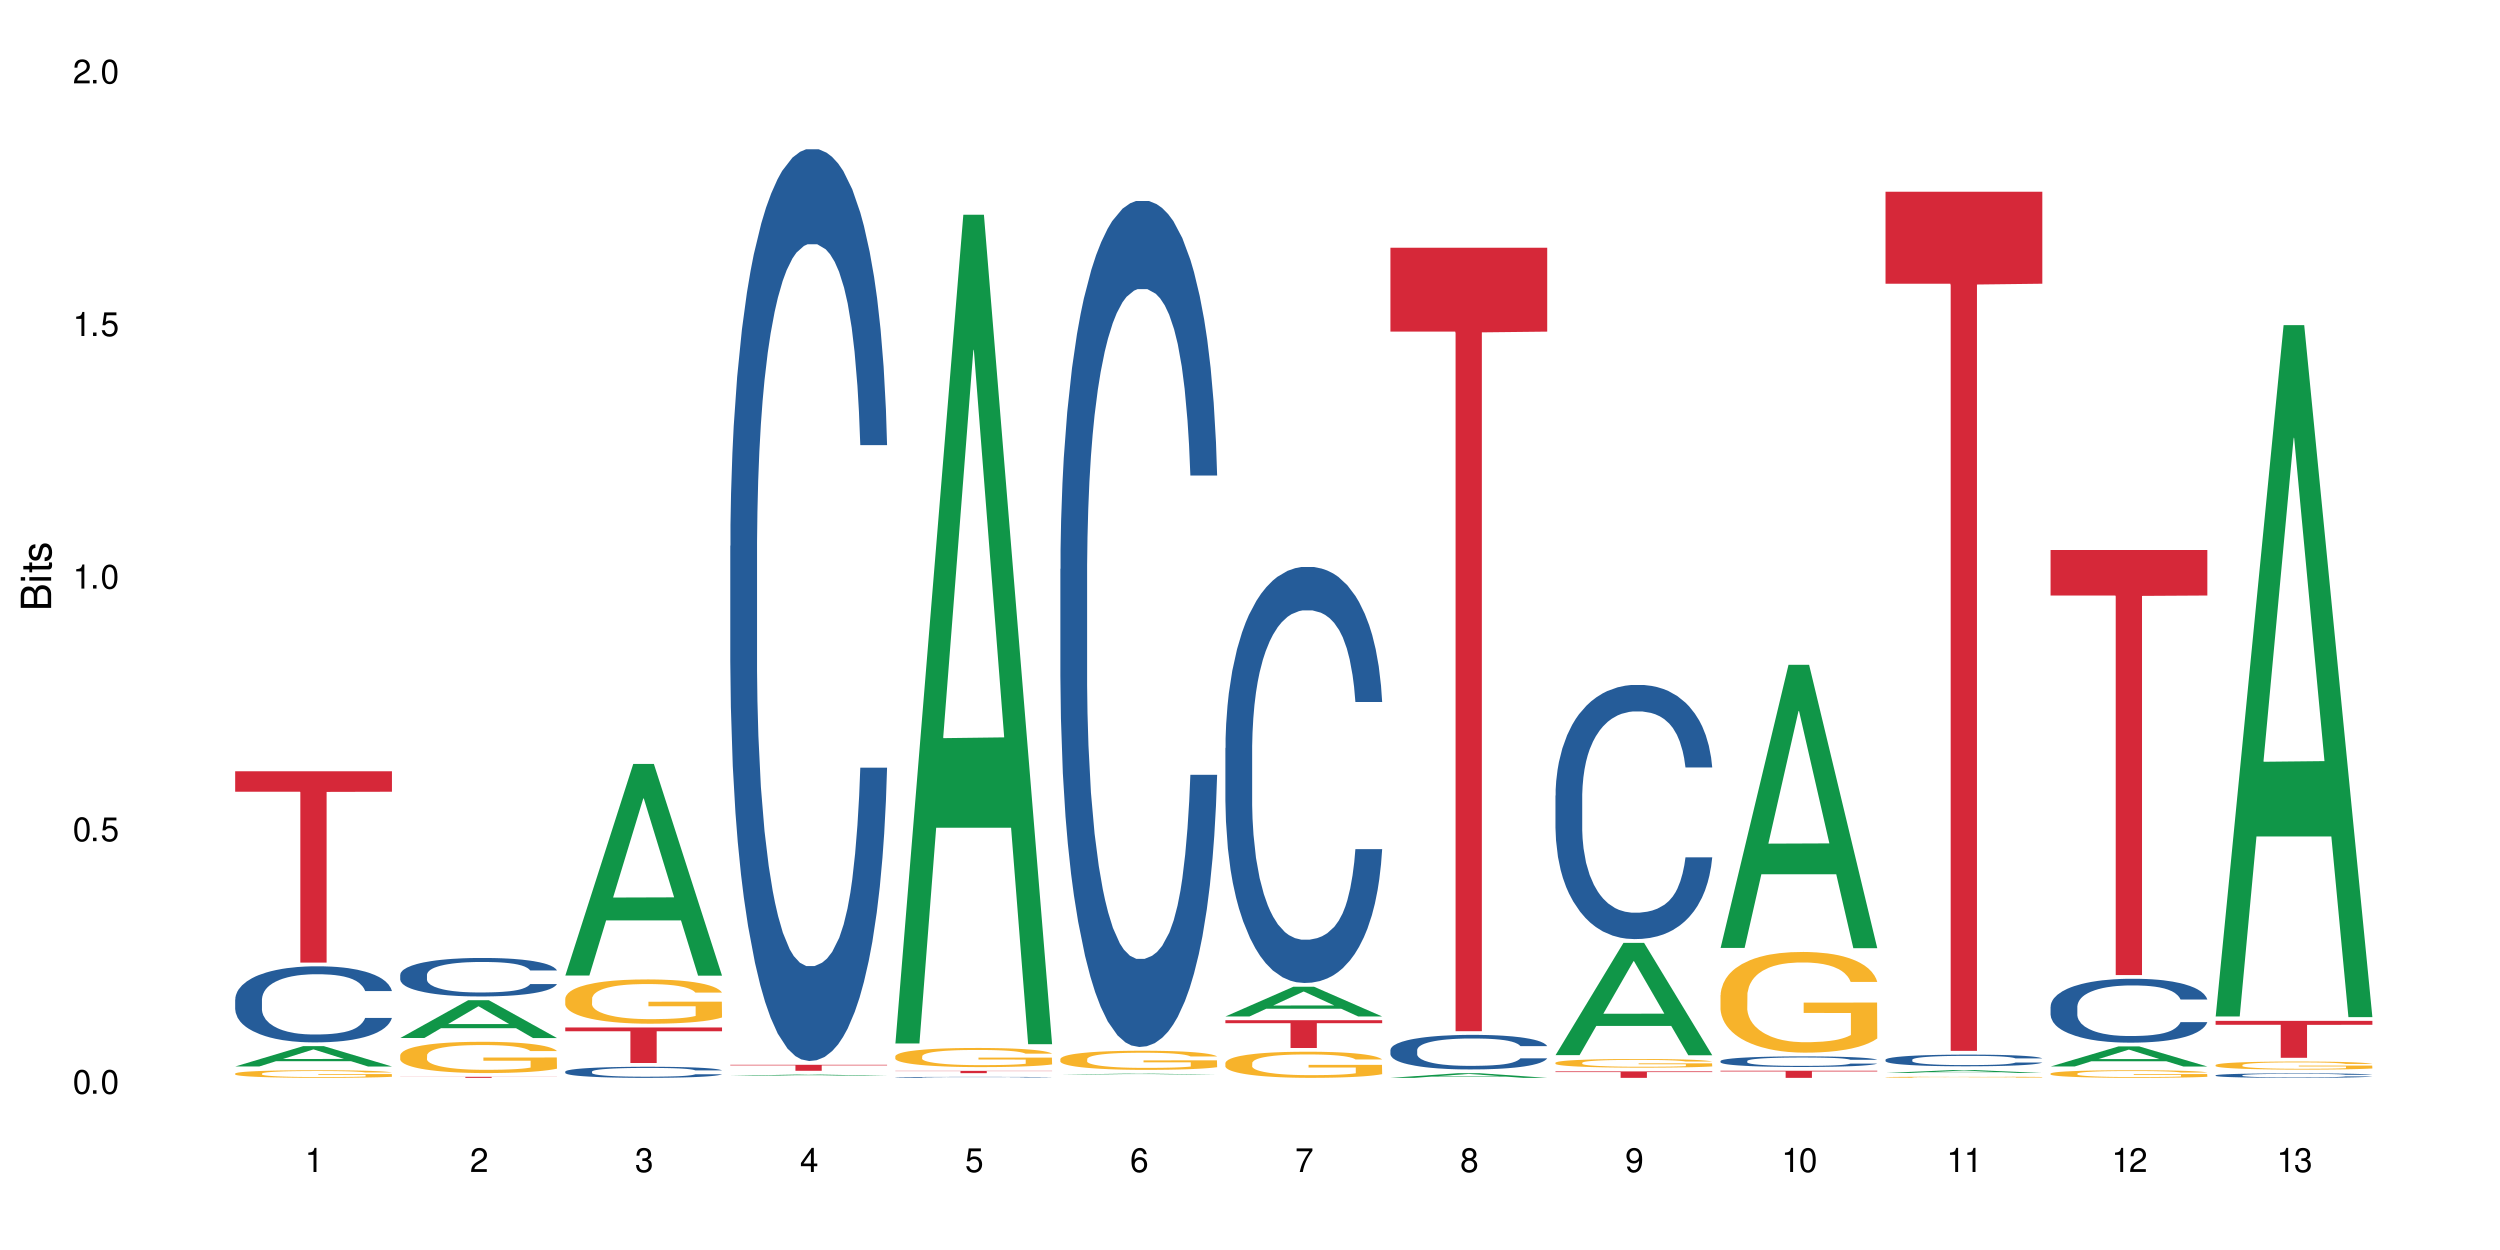 <?xml version="1.0" encoding="UTF-8"?>
<svg xmlns="http://www.w3.org/2000/svg" xmlns:xlink="http://www.w3.org/1999/xlink" width="720" height="360" viewBox="0 0 720 360">
<defs>
<g>
<g id="glyph-0-0">
</g>
<g id="glyph-0-1">
<path d="M 2.641 -6.938 C 2 -6.938 1.422 -6.656 1.078 -6.172 C 0.641 -5.562 0.406 -4.641 0.406 -3.359 C 0.406 -1.016 1.188 0.219 2.641 0.219 C 4.078 0.219 4.859 -1.016 4.859 -3.297 C 4.859 -4.641 4.656 -5.547 4.203 -6.172 C 3.844 -6.656 3.281 -6.938 2.641 -6.938 Z M 2.641 -6.188 C 3.547 -6.188 4 -5.25 4 -3.375 C 4 -1.406 3.562 -0.484 2.625 -0.484 C 1.734 -0.484 1.281 -1.438 1.281 -3.344 C 1.281 -5.25 1.734 -6.188 2.641 -6.188 Z M 2.641 -6.188 "/>
</g>
<g id="glyph-0-2">
<path d="M 1.828 -1 L 0.828 -1 L 0.828 0 L 1.828 0 Z M 1.828 -1 "/>
</g>
<g id="glyph-0-3">
<path d="M 4.562 -6.797 L 1.062 -6.797 L 0.547 -3.094 L 1.328 -3.094 C 1.719 -3.562 2.047 -3.734 2.578 -3.734 C 3.484 -3.734 4.062 -3.109 4.062 -2.094 C 4.062 -1.125 3.484 -0.531 2.578 -0.531 C 1.828 -0.531 1.375 -0.906 1.188 -1.672 L 0.328 -1.672 C 0.453 -1.109 0.547 -0.844 0.75 -0.594 C 1.125 -0.078 1.828 0.219 2.594 0.219 C 3.969 0.219 4.922 -0.781 4.922 -2.219 C 4.922 -3.562 4.031 -4.484 2.719 -4.484 C 2.25 -4.484 1.859 -4.359 1.469 -4.062 L 1.734 -5.969 L 4.562 -5.969 Z M 4.562 -6.797 "/>
</g>
<g id="glyph-0-4">
<path d="M 2.484 -4.938 L 2.484 0 L 3.328 0 L 3.328 -6.938 L 2.766 -6.938 C 2.469 -5.875 2.281 -5.734 0.984 -5.562 L 0.984 -4.938 Z M 2.484 -4.938 "/>
</g>
<g id="glyph-0-5">
<path d="M 4.859 -0.828 L 1.281 -0.828 C 1.359 -1.406 1.672 -1.781 2.5 -2.281 L 3.469 -2.828 C 4.406 -3.344 4.906 -4.062 4.906 -4.906 C 4.906 -5.484 4.672 -6.031 4.266 -6.406 C 3.859 -6.766 3.375 -6.938 2.719 -6.938 C 1.859 -6.938 1.219 -6.625 0.844 -6.031 C 0.609 -5.672 0.5 -5.234 0.484 -4.531 L 1.328 -4.531 C 1.359 -5.016 1.406 -5.281 1.531 -5.516 C 1.75 -5.938 2.188 -6.203 2.703 -6.203 C 3.469 -6.203 4.031 -5.641 4.031 -4.891 C 4.031 -4.344 3.719 -3.859 3.125 -3.516 L 2.234 -3 C 0.812 -2.172 0.406 -1.531 0.328 -0.016 L 4.859 -0.016 Z M 4.859 -0.828 "/>
</g>
<g id="glyph-0-6">
<path d="M 2.125 -3.188 L 2.578 -3.188 C 3.5 -3.188 3.984 -2.766 3.984 -1.922 C 3.984 -1.062 3.469 -0.531 2.594 -0.531 C 1.656 -0.531 1.203 -1 1.156 -2.016 L 0.312 -2.016 C 0.344 -1.453 0.438 -1.094 0.609 -0.781 C 0.953 -0.109 1.625 0.219 2.547 0.219 C 3.953 0.219 4.859 -0.625 4.859 -1.938 C 4.859 -2.828 4.516 -3.297 3.703 -3.594 C 4.344 -3.844 4.656 -4.328 4.656 -5.031 C 4.656 -6.219 3.875 -6.938 2.578 -6.938 C 1.203 -6.938 0.484 -6.172 0.453 -4.703 L 1.297 -4.703 C 1.312 -5.125 1.344 -5.359 1.453 -5.578 C 1.641 -5.969 2.062 -6.203 2.594 -6.203 C 3.344 -6.203 3.797 -5.75 3.797 -5 C 3.797 -4.516 3.609 -4.219 3.25 -4.047 C 3.016 -3.953 2.703 -3.922 2.125 -3.906 Z M 2.125 -3.188 "/>
</g>
<g id="glyph-0-7">
<path d="M 3.141 -1.672 L 3.141 0 L 3.984 0 L 3.984 -1.672 L 4.984 -1.672 L 4.984 -2.438 L 3.984 -2.438 L 3.984 -6.938 L 3.359 -6.938 L 0.266 -2.578 L 0.266 -1.672 Z M 3.141 -2.438 L 1 -2.438 L 3.141 -5.5 Z M 3.141 -2.438 "/>
</g>
<g id="glyph-0-8">
<path d="M 4.781 -5.125 C 4.609 -6.266 3.891 -6.938 2.844 -6.938 C 2.094 -6.938 1.422 -6.578 1.031 -5.953 C 0.594 -5.266 0.406 -4.422 0.406 -3.172 C 0.406 -2 0.578 -1.25 0.984 -0.641 C 1.359 -0.078 1.953 0.219 2.703 0.219 C 3.984 0.219 4.922 -0.75 4.922 -2.094 C 4.922 -3.375 4.062 -4.281 2.844 -4.281 C 2.172 -4.281 1.641 -4.031 1.281 -3.516 C 1.281 -5.234 1.828 -6.188 2.797 -6.188 C 3.391 -6.188 3.797 -5.797 3.938 -5.125 Z M 2.734 -3.531 C 3.547 -3.531 4.062 -2.953 4.062 -2.031 C 4.062 -1.156 3.484 -0.531 2.703 -0.531 C 1.922 -0.531 1.328 -1.188 1.328 -2.078 C 1.328 -2.938 1.906 -3.531 2.734 -3.531 Z M 2.734 -3.531 "/>
</g>
<g id="glyph-0-9">
<path d="M 4.984 -6.797 L 0.438 -6.797 L 0.438 -5.969 L 4.109 -5.969 C 2.5 -3.656 1.828 -2.234 1.328 0 L 2.219 0 C 2.594 -2.172 3.453 -4.047 4.984 -6.094 Z M 4.984 -6.797 "/>
</g>
<g id="glyph-0-10">
<path d="M 3.75 -3.656 C 4.469 -4.094 4.688 -4.438 4.688 -5.078 C 4.688 -6.172 3.844 -6.938 2.641 -6.938 C 1.438 -6.938 0.594 -6.172 0.594 -5.094 C 0.594 -4.438 0.812 -4.094 1.516 -3.656 C 0.734 -3.266 0.359 -2.703 0.359 -1.922 C 0.359 -0.656 1.281 0.219 2.641 0.219 C 3.984 0.219 4.922 -0.656 4.922 -1.922 C 4.922 -2.703 4.531 -3.266 3.75 -3.656 Z M 2.641 -6.188 C 3.359 -6.188 3.812 -5.75 3.812 -5.062 C 3.812 -4.406 3.344 -3.984 2.641 -3.984 C 1.922 -3.984 1.453 -4.406 1.453 -5.078 C 1.453 -5.75 1.922 -6.188 2.641 -6.188 Z M 2.641 -3.266 C 3.484 -3.266 4.062 -2.719 4.062 -1.906 C 4.062 -1.078 3.484 -0.531 2.625 -0.531 C 1.797 -0.531 1.219 -1.094 1.219 -1.906 C 1.219 -2.719 1.781 -3.266 2.641 -3.266 Z M 2.641 -3.266 "/>
</g>
<g id="glyph-0-11">
<path d="M 0.516 -1.578 C 0.672 -0.453 1.406 0.219 2.438 0.219 C 3.188 0.219 3.859 -0.141 4.266 -0.766 C 4.688 -1.453 4.891 -2.297 4.891 -3.547 C 4.891 -4.719 4.703 -5.453 4.312 -6.078 C 3.938 -6.641 3.344 -6.938 2.594 -6.938 C 1.297 -6.938 0.359 -5.969 0.359 -4.625 C 0.359 -3.344 1.234 -2.453 2.453 -2.453 C 3.094 -2.453 3.578 -2.672 4.016 -3.203 C 4 -1.484 3.469 -0.531 2.5 -0.531 C 1.906 -0.531 1.484 -0.906 1.359 -1.578 Z M 2.578 -6.203 C 3.375 -6.203 3.969 -5.531 3.969 -4.641 C 3.969 -3.797 3.391 -3.188 2.547 -3.188 C 1.734 -3.188 1.234 -3.766 1.234 -4.688 C 1.234 -5.562 1.797 -6.203 2.578 -6.203 Z M 2.578 -6.203 "/>
</g>
<g id="glyph-1-0">
</g>
<g id="glyph-1-1">
<path d="M 0 -0.953 L 0 -4.891 C 0 -5.719 -0.234 -6.344 -0.734 -6.797 C -1.188 -7.234 -1.812 -7.469 -2.5 -7.469 C -3.547 -7.469 -4.188 -7 -4.625 -5.875 C -4.984 -6.688 -5.625 -7.094 -6.531 -7.094 C -7.172 -7.094 -7.734 -6.859 -8.141 -6.391 C -8.562 -5.922 -8.75 -5.344 -8.75 -4.5 L -8.75 -0.953 Z M -4.984 -2.062 L -7.766 -2.062 L -7.766 -4.219 C -7.766 -4.844 -7.688 -5.203 -7.453 -5.5 C -7.219 -5.812 -6.859 -5.969 -6.375 -5.969 C -5.891 -5.969 -5.531 -5.812 -5.297 -5.5 C -5.062 -5.203 -4.984 -4.844 -4.984 -4.219 Z M -0.984 -2.062 L -4 -2.062 L -4 -4.781 C -4 -5.766 -3.438 -6.359 -2.484 -6.359 C -1.547 -6.359 -0.984 -5.766 -0.984 -4.781 Z M -0.984 -2.062 "/>
</g>
<g id="glyph-1-2">
<path d="M -6.281 -1.797 L -6.281 -0.797 L 0 -0.797 L 0 -1.797 Z M -8.75 -1.797 L -8.75 -0.797 L -7.484 -0.797 L -7.484 -1.797 Z M -8.75 -1.797 "/>
</g>
<g id="glyph-1-3">
<path d="M -6.281 -3.047 L -6.281 -2.016 L -8.016 -2.016 L -8.016 -1.016 L -6.281 -1.016 L -6.281 -0.172 L -5.469 -0.172 L -5.469 -1.016 L -0.719 -1.016 C -0.078 -1.016 0.281 -1.453 0.281 -2.234 C 0.281 -2.5 0.25 -2.719 0.188 -3.047 L -0.641 -3.047 C -0.609 -2.906 -0.594 -2.766 -0.594 -2.562 C -0.594 -2.141 -0.719 -2.016 -1.156 -2.016 L -5.469 -2.016 L -5.469 -3.047 Z M -6.281 -3.047 "/>
</g>
<g id="glyph-1-4">
<path d="M -4.531 -5.25 C -5.766 -5.25 -6.469 -4.422 -6.469 -2.969 C -6.469 -1.516 -5.719 -0.562 -4.547 -0.562 C -3.562 -0.562 -3.094 -1.062 -2.734 -2.562 L -2.516 -3.484 C -2.344 -4.188 -2.094 -4.469 -1.641 -4.469 C -1.047 -4.469 -0.641 -3.875 -0.641 -3 C -0.641 -2.453 -0.797 -2 -1.062 -1.75 C -1.25 -1.594 -1.422 -1.531 -1.875 -1.469 L -1.875 -0.406 C -0.422 -0.453 0.281 -1.266 0.281 -2.922 C 0.281 -4.5 -0.5 -5.516 -1.719 -5.516 C -2.656 -5.516 -3.172 -4.984 -3.469 -3.734 L -3.703 -2.766 C -3.891 -1.953 -4.156 -1.609 -4.594 -1.609 C -5.188 -1.609 -5.547 -2.125 -5.547 -2.938 C -5.547 -3.75 -5.203 -4.172 -4.531 -4.203 Z M -4.531 -5.25 "/>
</g>
</g>
</defs>
<rect x="-72" y="-36" width="864" height="432" fill="rgb(100%, 100%, 100%)" fill-opacity="1"/>
<path fill-rule="nonzero" fill="rgb(6.275%, 58.824%, 28.235%)" fill-opacity="1" d="M 67.73 307.145 L 67.777 307.141 L 87.316 301.289 L 93.25 301.289 L 112.883 307.152 L 105.984 307.152 L 101.066 305.621 L 79.5 305.621 L 74.676 307.145 L 67.73 307.145 L 81.574 304.988 L 99.086 304.98 L 90.355 302.246 L 90.258 302.238 L 90.164 302.258 L 81.527 304.98 L 81.574 304.988 Z M 67.73 307.145 "/>
<path fill-rule="nonzero" fill="rgb(14.51%, 36.078%, 60%)" fill-opacity="1" d="M 67.73 287.84 L 67.785 287.82 L 67.785 287.34 L 67.953 286.578 L 68.336 285.617 L 68.723 284.957 L 69.715 283.773 L 71.09 282.633 L 72.523 281.754 L 73.566 281.23 L 74.504 280.832 L 76.652 280.09 L 78.027 279.711 L 79.516 279.371 L 81.332 279.027 L 82.652 278.828 L 85.629 278.508 L 87.828 278.367 L 89.535 278.309 L 93.227 278.309 L 95.43 278.387 L 97.027 278.488 L 98.789 278.648 L 100.273 278.828 L 102.863 279.27 L 105.176 279.832 L 106.223 280.152 L 107.875 280.77 L 109.141 281.371 L 110.02 281.891 L 111.012 282.633 L 111.895 283.535 L 112.555 284.555 L 112.883 285.418 L 105.176 285.418 L 104.789 284.617 L 104.348 283.996 L 103.523 283.176 L 102.699 282.594 L 101.543 282.012 L 100.496 281.633 L 99.062 281.25 L 97.797 281.012 L 96.477 280.832 L 95.207 280.711 L 92.785 280.59 L 89.977 280.59 L 88.93 280.633 L 86.785 280.793 L 85.629 280.93 L 83.977 281.211 L 82.82 281.473 L 81.441 281.871 L 80.508 282.211 L 79.352 282.734 L 78.523 283.195 L 77.586 283.855 L 77.035 284.355 L 76.543 284.914 L 76.102 285.578 L 75.77 286.277 L 75.551 287.02 L 75.441 287.738 L 75.441 290.844 L 75.551 291.562 L 75.824 292.406 L 76.543 293.625 L 77.586 294.688 L 78.801 295.527 L 79.957 296.129 L 80.617 296.41 L 81.496 296.73 L 82.875 297.129 L 84.855 297.531 L 86.012 297.691 L 87.773 297.852 L 89.594 297.93 L 92.016 297.93 L 94.164 297.852 L 95.594 297.75 L 97.082 297.59 L 99.117 297.25 L 100.383 296.93 L 101.484 296.551 L 102.312 296.168 L 102.863 295.848 L 103.688 295.227 L 104.348 294.547 L 104.844 293.848 L 105.176 293.164 L 112.883 293.164 L 112.555 293.965 L 112.059 294.746 L 111.562 295.328 L 110.793 296.027 L 109.91 296.648 L 108.645 297.352 L 107.598 297.809 L 106.223 298.312 L 104.957 298.691 L 103.578 299.031 L 101.543 299.434 L 100.219 299.633 L 98.789 299.812 L 97.082 299.973 L 94.934 300.113 L 92.621 300.191 L 90.473 300.215 L 88.16 300.172 L 86.453 300.094 L 84.195 299.914 L 81.387 299.551 L 79.352 299.172 L 77.754 298.793 L 76.375 298.391 L 74.836 297.852 L 72.852 296.969 L 71.641 296.289 L 70.816 295.727 L 69.879 294.945 L 69.219 294.246 L 68.445 293.125 L 67.895 291.703 L 67.73 290.602 Z M 67.73 287.84 "/>
<path fill-rule="nonzero" fill="rgb(96.863%, 70.196%, 16.863%)" fill-opacity="1" d="M 67.73 309.168 L 67.785 309.164 L 67.785 309.125 L 68.008 309.035 L 68.559 308.91 L 69.273 308.809 L 70.043 308.727 L 70.539 308.684 L 71.367 308.625 L 72.082 308.582 L 73.898 308.492 L 76.211 308.406 L 77.477 308.371 L 78.91 308.336 L 80.945 308.297 L 81.883 308.285 L 84.746 308.25 L 87.996 308.23 L 91.574 308.227 L 93.227 308.227 L 95.484 308.234 L 98.566 308.258 L 100.328 308.277 L 101.707 308.297 L 103.137 308.324 L 104.898 308.363 L 106.551 308.414 L 107.875 308.461 L 109.195 308.52 L 110.297 308.586 L 111.234 308.656 L 112.059 308.738 L 112.555 308.809 L 112.883 308.879 L 105.23 308.879 L 104.789 308.809 L 104.293 308.754 L 103.469 308.688 L 102.641 308.641 L 101.816 308.602 L 100.273 308.551 L 98.953 308.52 L 97.301 308.492 L 95.703 308.473 L 93.887 308.461 L 92.785 308.457 L 89.867 308.457 L 87.223 308.469 L 85.684 308.488 L 84.582 308.504 L 83.039 308.531 L 82.102 308.559 L 81.551 308.574 L 79.902 308.637 L 78.801 308.691 L 78.195 308.73 L 77.422 308.789 L 76.871 308.844 L 76.266 308.926 L 75.938 308.984 L 75.496 309.121 L 75.441 309.48 L 75.605 309.559 L 75.938 309.641 L 76.375 309.711 L 77.035 309.789 L 77.699 309.848 L 78.855 309.926 L 79.844 309.977 L 80.617 310.012 L 82.102 310.066 L 82.707 310.082 L 84.141 310.121 L 85.629 310.148 L 87.445 310.172 L 88.82 310.184 L 91.023 310.195 L 93.832 310.195 L 97.137 310.18 L 99.227 310.164 L 100.66 310.148 L 101.598 310.137 L 102.754 310.113 L 103.578 310.094 L 104.348 310.07 L 105.285 310.039 L 105.285 309.559 L 91.684 309.555 L 91.684 309.332 L 112.828 309.328 L 112.883 310.113 L 111.727 310.168 L 110.297 310.219 L 108.918 310.262 L 107.488 310.293 L 105.449 310.332 L 103.797 310.355 L 101.266 310.383 L 98.953 310.402 L 96.531 310.414 L 94.383 310.422 L 91.852 310.422 L 89.594 310.418 L 87.168 310.406 L 85.242 310.391 L 83.48 310.371 L 81.719 310.344 L 79.516 310.301 L 78.082 310.27 L 76.598 310.227 L 75.109 310.176 L 73.789 310.121 L 72.906 310.078 L 72.027 310.031 L 71.09 309.973 L 70.207 309.902 L 69.547 309.84 L 68.941 309.77 L 68.5 309.703 L 68.062 309.613 L 67.84 309.543 L 67.73 309.48 Z M 67.73 309.168 "/>
<path fill-rule="nonzero" fill="rgb(83.922%, 15.686%, 22.353%)" fill-opacity="1" d="M 67.73 222.121 L 112.883 222.121 L 112.883 228.02 L 94.066 228.07 L 94.066 277.234 L 86.496 277.234 L 86.496 228.125 L 86.387 228.02 L 67.73 228.02 Z M 67.73 222.121 "/>
<path fill-rule="nonzero" fill="rgb(6.275%, 58.824%, 28.235%)" fill-opacity="1" d="M 115.262 298.949 L 115.309 298.941 L 134.848 288.055 L 140.781 288.055 L 160.414 298.961 L 153.516 298.961 L 148.598 296.113 L 127.031 296.113 L 122.207 298.949 L 115.262 298.949 L 129.105 294.938 L 146.617 294.926 L 137.887 289.836 L 137.789 289.828 L 137.691 289.859 L 129.059 294.926 L 129.105 294.938 Z M 115.262 298.949 "/>
<path fill-rule="nonzero" fill="rgb(14.51%, 36.078%, 60%)" fill-opacity="1" d="M 115.262 280.719 L 115.316 280.711 L 115.316 280.469 L 115.48 280.082 L 115.867 279.594 L 116.254 279.262 L 117.242 278.664 L 118.621 278.086 L 120.051 277.641 L 121.098 277.375 L 122.035 277.172 L 124.184 276.801 L 125.559 276.605 L 127.047 276.434 L 128.863 276.262 L 130.184 276.16 L 133.156 276 L 135.359 275.926 L 137.066 275.898 L 140.758 275.898 L 142.961 275.938 L 144.555 275.988 L 146.316 276.07 L 147.805 276.16 L 150.395 276.383 L 152.707 276.668 L 153.75 276.828 L 155.402 277.145 L 156.672 277.449 L 157.551 277.711 L 158.543 278.086 L 159.422 278.543 L 160.086 279.059 L 160.414 279.492 L 152.707 279.492 L 152.32 279.09 L 151.879 278.773 L 151.055 278.359 L 150.227 278.066 L 149.07 277.773 L 148.023 277.578 L 146.594 277.387 L 145.328 277.266 L 144.004 277.172 L 142.738 277.113 L 140.316 277.051 L 137.508 277.051 L 136.461 277.074 L 134.312 277.152 L 133.156 277.223 L 131.504 277.367 L 130.348 277.496 L 128.973 277.699 L 128.035 277.871 L 126.879 278.137 L 126.055 278.371 L 125.117 278.703 L 124.566 278.957 L 124.07 279.242 L 123.633 279.574 L 123.301 279.93 L 123.082 280.305 L 122.969 280.668 L 122.969 282.238 L 123.082 282.605 L 123.355 283.031 L 124.07 283.648 L 125.117 284.188 L 126.328 284.609 L 127.484 284.914 L 128.145 285.059 L 129.027 285.219 L 130.402 285.422 L 132.387 285.625 L 133.543 285.707 L 135.305 285.785 L 137.121 285.828 L 139.547 285.828 L 141.691 285.785 L 143.125 285.734 L 144.609 285.656 L 146.648 285.484 L 147.914 285.32 L 149.016 285.129 L 149.844 284.934 L 150.395 284.773 L 151.219 284.461 L 151.879 284.113 L 152.375 283.762 L 152.707 283.414 L 160.414 283.414 L 160.086 283.82 L 159.59 284.215 L 159.094 284.512 L 158.324 284.863 L 157.441 285.18 L 156.176 285.535 L 155.129 285.766 L 153.75 286.02 L 152.484 286.211 L 151.109 286.383 L 149.07 286.586 L 147.75 286.688 L 146.316 286.781 L 144.609 286.859 L 142.465 286.93 L 140.152 286.973 L 138.004 286.98 L 135.691 286.961 L 133.984 286.922 L 131.727 286.832 L 128.918 286.648 L 126.879 286.457 L 125.281 286.262 L 123.906 286.059 L 122.363 285.785 L 120.383 285.34 L 119.172 284.996 L 118.344 284.711 L 117.41 284.316 L 116.746 283.961 L 115.977 283.395 L 115.426 282.676 L 115.262 282.117 Z M 115.262 280.719 "/>
<path fill-rule="nonzero" fill="rgb(96.863%, 70.196%, 16.863%)" fill-opacity="1" d="M 115.262 303.895 L 115.316 303.883 L 115.316 303.719 L 115.535 303.352 L 116.086 302.84 L 116.805 302.422 L 117.574 302.09 L 118.07 301.918 L 118.895 301.672 L 119.609 301.492 L 121.43 301.121 L 123.742 300.773 L 125.008 300.629 L 126.438 300.488 L 128.477 300.332 L 129.414 300.273 L 132.277 300.141 L 135.523 300.059 L 139.105 300.035 L 140.758 300.043 L 143.016 300.074 L 146.098 300.168 L 147.859 300.25 L 149.238 300.332 L 150.668 300.438 L 152.43 300.602 L 154.082 300.801 L 155.402 300.996 L 156.727 301.242 L 157.828 301.508 L 158.762 301.797 L 159.59 302.141 L 160.086 302.43 L 160.414 302.715 L 152.762 302.715 L 152.32 302.43 L 151.824 302.207 L 151 301.934 L 150.172 301.738 L 149.348 301.582 L 147.805 301.367 L 146.484 301.234 L 144.832 301.121 L 143.234 301.047 L 141.418 300.996 L 140.316 300.98 L 137.398 300.98 L 134.754 301.039 L 133.211 301.105 L 132.109 301.172 L 130.57 301.293 L 129.633 301.391 L 129.082 301.457 L 127.43 301.711 L 126.328 301.941 L 125.723 302.098 L 124.953 302.348 L 124.402 302.57 L 123.797 302.898 L 123.465 303.145 L 123.023 303.703 L 122.969 305.184 L 123.137 305.496 L 123.465 305.836 L 123.906 306.129 L 124.566 306.441 L 125.227 306.68 L 126.383 307.004 L 127.375 307.215 L 128.145 307.355 L 129.633 307.578 L 130.238 307.652 L 131.672 307.801 L 133.156 307.914 L 134.973 308.016 L 136.352 308.062 L 138.555 308.105 L 141.363 308.105 L 144.668 308.055 L 146.758 307.988 L 148.191 307.922 L 149.125 307.867 L 150.281 307.777 L 151.109 307.695 L 151.879 307.602 L 152.816 307.465 L 152.816 305.496 L 139.215 305.488 L 139.215 304.566 L 160.359 304.559 L 160.414 307.777 L 159.258 307.996 L 157.828 308.211 L 156.449 308.375 L 155.02 308.516 L 152.98 308.672 L 151.328 308.77 L 148.797 308.887 L 146.484 308.961 L 144.059 309.008 L 141.914 309.035 L 139.379 309.043 L 137.121 309.027 L 134.699 308.977 L 132.773 308.91 L 131.012 308.828 L 129.246 308.723 L 127.047 308.551 L 125.613 308.41 L 124.125 308.234 L 122.641 308.031 L 121.316 307.809 L 120.438 307.637 L 119.555 307.438 L 118.621 307.191 L 117.738 306.91 L 117.078 306.656 L 116.473 306.367 L 116.031 306.098 L 115.59 305.727 L 115.371 305.43 L 115.262 305.176 Z M 115.262 303.895 "/>
<path fill-rule="nonzero" fill="rgb(83.922%, 15.686%, 22.353%)" fill-opacity="1" d="M 115.262 310.117 L 160.414 310.117 L 160.414 310.148 L 141.598 310.148 L 141.598 310.422 L 134.023 310.422 L 134.023 310.148 L 115.262 310.148 Z M 115.262 310.117 "/>
<path fill-rule="nonzero" fill="rgb(6.275%, 58.824%, 28.235%)" fill-opacity="1" d="M 162.793 280.945 L 162.84 280.887 L 182.379 220.004 L 188.312 220.004 L 207.945 281 L 201.047 281 L 196.125 265.078 L 174.562 265.078 L 169.738 280.945 L 162.793 280.945 L 176.637 258.492 L 194.148 258.434 L 185.418 229.969 L 185.32 229.91 L 185.223 230.082 L 176.59 258.434 L 176.637 258.492 Z M 162.793 280.945 "/>
<path fill-rule="nonzero" fill="rgb(14.51%, 36.078%, 60%)" fill-opacity="1" d="M 162.793 308.617 L 162.848 308.613 L 162.848 308.547 L 163.012 308.434 L 163.398 308.293 L 163.781 308.199 L 164.773 308.023 L 166.148 307.859 L 167.582 307.73 L 168.629 307.656 L 169.562 307.598 L 171.711 307.488 L 173.09 307.434 L 174.574 307.383 L 176.391 307.332 L 177.715 307.305 L 180.688 307.258 L 182.891 307.238 L 184.598 307.227 L 188.285 307.227 L 190.488 307.238 L 192.086 307.254 L 193.848 307.277 L 195.336 307.305 L 197.922 307.367 L 200.234 307.449 L 201.281 307.496 L 202.934 307.586 L 204.199 307.676 L 205.082 307.75 L 206.074 307.859 L 206.953 307.988 L 207.613 308.141 L 207.945 308.266 L 200.234 308.266 L 199.852 308.148 L 199.41 308.059 L 198.582 307.938 L 197.758 307.852 L 196.602 307.77 L 195.555 307.711 L 194.125 307.656 L 192.855 307.621 L 191.535 307.598 L 190.27 307.578 L 187.848 307.562 L 185.039 307.562 L 183.992 307.566 L 181.844 307.59 L 180.688 307.609 L 179.035 307.652 L 177.879 307.691 L 176.504 307.746 L 175.566 307.797 L 174.41 307.875 L 173.586 307.941 L 172.648 308.035 L 172.098 308.109 L 171.602 308.191 L 171.16 308.289 L 170.832 308.391 L 170.609 308.5 L 170.5 308.602 L 170.5 309.055 L 170.609 309.16 L 170.887 309.285 L 171.602 309.461 L 172.648 309.617 L 173.859 309.738 L 175.016 309.828 L 175.676 309.867 L 176.559 309.914 L 177.934 309.973 L 179.918 310.031 L 181.074 310.055 L 182.836 310.078 L 184.652 310.09 L 187.074 310.09 L 189.223 310.078 L 190.656 310.062 L 192.141 310.039 L 194.18 309.988 L 195.445 309.945 L 196.547 309.887 L 197.371 309.832 L 197.922 309.785 L 198.75 309.695 L 199.41 309.598 L 199.906 309.492 L 200.234 309.395 L 207.945 309.395 L 207.613 309.512 L 207.117 309.625 L 206.625 309.711 L 205.852 309.812 L 204.973 309.902 L 203.703 310.004 L 202.66 310.07 L 201.281 310.145 L 200.016 310.199 L 198.641 310.25 L 196.602 310.309 L 195.281 310.336 L 193.848 310.363 L 192.141 310.387 L 189.992 310.406 L 187.68 310.418 L 185.535 310.422 L 183.219 310.418 L 181.512 310.406 L 179.254 310.379 L 176.449 310.324 L 174.41 310.27 L 172.812 310.215 L 171.438 310.156 L 169.895 310.078 L 167.914 309.949 L 166.699 309.852 L 165.875 309.77 L 164.938 309.656 L 164.277 309.551 L 163.508 309.391 L 162.957 309.18 L 162.793 309.02 Z M 162.793 308.617 "/>
<path fill-rule="nonzero" fill="rgb(96.863%, 70.196%, 16.863%)" fill-opacity="1" d="M 162.793 287.539 L 162.848 287.527 L 162.848 287.293 L 163.066 286.77 L 163.617 286.047 L 164.332 285.453 L 165.105 284.988 L 165.602 284.742 L 166.426 284.395 L 167.141 284.137 L 168.957 283.613 L 171.27 283.125 L 172.539 282.914 L 173.969 282.715 L 176.008 282.496 L 176.941 282.414 L 179.805 282.227 L 183.055 282.109 L 186.633 282.074 L 188.285 282.086 L 190.543 282.133 L 193.629 282.262 L 195.391 282.379 L 196.766 282.496 L 198.199 282.645 L 199.961 282.879 L 201.613 283.16 L 202.934 283.438 L 204.254 283.789 L 205.355 284.16 L 206.293 284.566 L 207.117 285.059 L 207.613 285.465 L 207.945 285.871 L 200.289 285.871 L 199.852 285.465 L 199.355 285.148 L 198.527 284.766 L 197.703 284.488 L 196.875 284.266 L 195.336 283.961 L 194.012 283.777 L 192.363 283.613 L 190.766 283.508 L 188.949 283.438 L 187.848 283.414 L 184.926 283.414 L 182.285 283.496 L 180.742 283.59 L 179.641 283.684 L 178.098 283.855 L 177.164 283.996 L 176.613 284.09 L 174.961 284.453 L 173.859 284.777 L 173.254 285 L 172.484 285.348 L 171.934 285.664 L 171.328 286.129 L 170.996 286.477 L 170.555 287.27 L 170.5 289.367 L 170.664 289.809 L 170.996 290.289 L 171.438 290.707 L 172.098 291.148 L 172.758 291.488 L 173.914 291.941 L 174.906 292.246 L 175.676 292.441 L 177.164 292.758 L 177.77 292.863 L 179.199 293.07 L 180.688 293.234 L 182.504 293.375 L 183.883 293.445 L 186.082 293.504 L 188.891 293.504 L 192.195 293.434 L 194.289 293.34 L 195.719 293.246 L 196.656 293.164 L 197.812 293.035 L 198.641 292.922 L 199.41 292.793 L 200.348 292.594 L 200.348 289.809 L 186.746 289.797 L 186.746 288.492 L 207.891 288.48 L 207.945 293.035 L 206.789 293.352 L 205.355 293.652 L 203.98 293.887 L 202.547 294.086 L 200.512 294.305 L 198.859 294.445 L 196.324 294.609 L 194.012 294.715 L 191.59 294.785 L 189.441 294.82 L 186.91 294.832 L 184.652 294.809 L 182.23 294.738 L 180.301 294.645 L 178.539 294.527 L 176.777 294.375 L 174.574 294.133 L 173.145 293.934 L 171.656 293.688 L 170.172 293.398 L 168.848 293.082 L 167.969 292.84 L 167.086 292.559 L 166.148 292.211 L 165.27 291.812 L 164.609 291.453 L 164.004 291.043 L 163.562 290.66 L 163.121 290.137 L 162.902 289.715 L 162.793 289.355 Z M 162.793 287.539 "/>
<path fill-rule="nonzero" fill="rgb(83.922%, 15.686%, 22.353%)" fill-opacity="1" d="M 162.793 295.902 L 207.945 295.902 L 207.945 297 L 189.125 297.012 L 189.125 306.152 L 181.555 306.152 L 181.555 297.02 L 181.445 297 L 162.793 297 Z M 162.793 295.902 "/>
<path fill-rule="nonzero" fill="rgb(6.275%, 58.824%, 28.235%)" fill-opacity="1" d="M 210.32 309.844 L 210.371 309.844 L 229.906 309.465 L 235.84 309.465 L 255.477 309.844 L 248.578 309.844 L 243.656 309.746 L 222.094 309.746 L 217.27 309.844 L 210.32 309.844 L 224.168 309.703 L 241.68 309.703 L 232.945 309.527 L 232.754 309.527 L 224.117 309.703 L 224.168 309.703 Z M 210.32 309.844 "/>
<path fill-rule="nonzero" fill="rgb(14.51%, 36.078%, 60%)" fill-opacity="1" d="M 210.32 157.246 L 210.375 157.008 L 210.375 151.246 L 210.543 142.125 L 210.926 130.602 L 211.312 122.684 L 212.305 108.52 L 213.68 94.84 L 215.113 84.277 L 216.16 78.039 L 217.094 73.238 L 219.242 64.355 L 220.617 59.797 L 222.105 55.715 L 223.922 51.637 L 225.246 49.234 L 228.219 45.395 L 230.422 43.715 L 232.129 42.996 L 235.816 42.996 L 238.02 43.953 L 239.617 45.156 L 241.379 47.074 L 242.863 49.234 L 245.453 54.516 L 247.766 61.234 L 248.812 65.078 L 250.465 72.516 L 251.73 79.719 L 252.613 85.957 L 253.602 94.84 L 254.484 105.641 L 255.145 117.883 L 255.477 128.203 L 247.766 128.203 L 247.379 118.602 L 246.941 111.16 L 246.113 101.32 L 245.289 94.359 L 244.133 87.398 L 243.086 82.84 L 241.652 78.277 L 240.387 75.398 L 239.066 73.238 L 237.801 71.797 L 235.375 70.355 L 232.566 70.355 L 231.523 70.836 L 229.375 72.758 L 228.219 74.438 L 226.566 77.797 L 225.41 80.918 L 224.031 85.719 L 223.098 89.801 L 221.941 96.039 L 221.113 101.559 L 220.18 109.48 L 219.629 115.48 L 219.133 122.203 L 218.691 130.125 L 218.359 138.523 L 218.141 147.406 L 218.031 156.047 L 218.031 193.25 L 218.141 201.891 L 218.418 211.973 L 219.133 226.613 L 220.18 239.336 L 221.391 249.414 L 222.547 256.617 L 223.207 259.977 L 224.086 263.816 L 225.465 268.617 L 227.445 273.418 L 228.602 275.34 L 230.367 277.258 L 232.184 278.219 L 234.605 278.219 L 236.754 277.258 L 238.184 276.059 L 239.672 274.137 L 241.707 270.059 L 242.977 266.219 L 244.078 261.656 L 244.902 257.098 L 245.453 253.258 L 246.277 245.816 L 246.941 237.656 L 247.438 229.254 L 247.766 221.094 L 255.477 221.094 L 255.145 230.695 L 254.648 240.055 L 254.152 247.016 L 253.383 255.418 L 252.5 262.855 L 251.234 271.258 L 250.188 276.777 L 248.812 282.777 L 247.547 287.34 L 246.168 291.418 L 244.133 296.219 L 242.809 298.621 L 241.379 300.781 L 239.672 302.699 L 237.523 304.383 L 235.211 305.34 L 233.062 305.582 L 230.75 305.102 L 229.043 304.141 L 226.785 301.98 L 223.977 297.66 L 221.941 293.102 L 220.344 288.539 L 218.965 283.738 L 217.426 277.258 L 215.441 266.699 L 214.23 258.535 L 213.406 251.816 L 212.469 242.453 L 211.809 234.055 L 211.039 220.613 L 210.488 203.57 L 210.32 190.371 Z M 210.32 157.246 "/>
<path fill-rule="nonzero" fill="rgb(83.922%, 15.686%, 22.353%)" fill-opacity="1" d="M 210.32 306.656 L 255.477 306.656 L 255.477 306.84 L 236.656 306.844 L 236.656 308.391 L 229.086 308.391 L 229.086 306.844 L 228.977 306.84 L 210.32 306.84 Z M 210.32 306.656 "/>
<path fill-rule="nonzero" fill="rgb(6.275%, 58.824%, 28.235%)" fill-opacity="1" d="M 257.852 300.512 L 257.898 300.289 L 277.438 61.852 L 283.371 61.852 L 303.004 300.738 L 296.105 300.738 L 291.188 238.379 L 269.621 238.379 L 264.797 300.512 L 257.852 300.512 L 271.695 212.586 L 289.207 212.359 L 280.477 100.879 L 280.379 100.656 L 280.285 101.328 L 271.648 212.359 L 271.695 212.586 Z M 257.852 300.512 "/>
<path fill-rule="nonzero" fill="rgb(14.51%, 36.078%, 60%)" fill-opacity="1" d="M 257.852 310.266 L 257.906 310.266 L 257.906 310.258 L 258.07 310.25 L 258.457 310.234 L 258.844 310.227 L 259.832 310.211 L 261.211 310.199 L 262.641 310.188 L 263.688 310.18 L 264.625 310.176 L 266.773 310.164 L 268.148 310.16 L 269.637 310.156 L 271.453 310.152 L 272.773 310.148 L 275.746 310.145 L 287.145 310.145 L 288.91 310.148 L 290.395 310.148 L 292.984 310.156 L 295.297 310.164 L 296.344 310.168 L 297.996 310.176 L 299.262 310.184 L 300.141 310.188 L 301.133 310.199 L 302.016 310.211 L 302.676 310.223 L 303.004 310.234 L 295.297 310.234 L 294.91 310.223 L 294.469 310.215 L 293.645 310.203 L 292.816 310.199 L 291.66 310.191 L 290.617 310.184 L 289.184 310.18 L 287.918 310.176 L 286.598 310.176 L 285.328 310.172 L 279.051 310.172 L 276.902 310.176 L 275.746 310.176 L 274.098 310.18 L 272.941 310.184 L 271.562 310.188 L 270.625 310.191 L 269.469 310.199 L 268.645 310.207 L 267.707 310.215 L 267.156 310.219 L 266.66 310.227 L 266.223 310.234 L 265.891 310.246 L 265.672 310.254 L 265.562 310.262 L 265.562 310.301 L 265.672 310.312 L 265.945 310.324 L 266.66 310.34 L 267.707 310.352 L 268.918 310.363 L 270.074 310.371 L 270.738 310.375 L 271.617 310.379 L 272.996 310.383 L 274.977 310.387 L 276.133 310.391 L 277.895 310.391 L 279.711 310.395 L 282.137 310.395 L 284.281 310.391 L 287.203 310.391 L 289.238 310.383 L 290.504 310.379 L 291.605 310.375 L 292.434 310.371 L 292.984 310.367 L 293.809 310.359 L 294.469 310.352 L 294.965 310.34 L 295.297 310.332 L 303.004 310.332 L 302.676 310.344 L 301.684 310.359 L 300.914 310.367 L 300.031 310.375 L 298.766 310.387 L 297.719 310.391 L 296.344 310.398 L 295.074 310.402 L 293.699 310.406 L 291.66 310.414 L 290.34 310.414 L 288.91 310.418 L 287.203 310.418 L 285.055 310.422 L 276.574 310.422 L 274.316 310.418 L 271.508 310.414 L 269.469 310.41 L 267.875 310.402 L 266.496 310.398 L 264.953 310.391 L 262.973 310.383 L 261.762 310.371 L 260.934 310.363 L 260 310.355 L 259.34 310.348 L 258.566 310.332 L 258.016 310.312 L 257.852 310.301 Z M 257.852 310.266 "/>
<path fill-rule="nonzero" fill="rgb(96.863%, 70.196%, 16.863%)" fill-opacity="1" d="M 257.852 304.176 L 257.906 304.172 L 257.906 304.07 L 258.125 303.844 L 258.676 303.531 L 259.395 303.273 L 260.164 303.07 L 260.66 302.965 L 261.484 302.812 L 262.203 302.703 L 264.02 302.477 L 266.332 302.266 L 267.598 302.172 L 269.031 302.086 L 271.066 301.992 L 272.004 301.957 L 274.867 301.875 L 278.117 301.824 L 281.695 301.812 L 283.348 301.816 L 285.605 301.836 L 288.688 301.891 L 290.449 301.941 L 291.828 301.992 L 293.258 302.059 L 295.02 302.16 L 296.672 302.281 L 297.996 302.402 L 299.316 302.551 L 300.418 302.715 L 301.352 302.891 L 302.18 303.102 L 302.676 303.277 L 303.004 303.453 L 295.352 303.453 L 294.91 303.277 L 294.414 303.141 L 293.59 302.977 L 292.762 302.855 L 291.938 302.758 L 290.395 302.629 L 289.074 302.547 L 287.422 302.477 L 285.824 302.43 L 284.008 302.402 L 282.906 302.391 L 279.988 302.391 L 277.344 302.426 L 275.805 302.465 L 274.703 302.508 L 273.16 302.582 L 272.223 302.641 L 271.672 302.684 L 270.02 302.84 L 268.918 302.98 L 268.312 303.074 L 267.543 303.227 L 266.992 303.363 L 266.387 303.566 L 266.055 303.715 L 265.617 304.059 L 265.562 304.965 L 265.727 305.156 L 266.055 305.363 L 266.496 305.547 L 267.156 305.738 L 267.82 305.883 L 268.977 306.082 L 269.965 306.211 L 270.738 306.297 L 272.223 306.434 L 272.828 306.48 L 274.262 306.57 L 275.746 306.641 L 277.566 306.699 L 278.941 306.73 L 281.145 306.758 L 283.953 306.758 L 287.258 306.727 L 289.348 306.688 L 290.781 306.645 L 291.719 306.609 L 292.875 306.555 L 293.699 306.504 L 294.469 306.449 L 295.406 306.363 L 295.406 305.156 L 281.805 305.152 L 281.805 304.59 L 302.949 304.582 L 303.004 306.555 L 301.848 306.691 L 300.418 306.82 L 299.039 306.922 L 297.609 307.008 L 295.57 307.105 L 293.918 307.164 L 291.387 307.234 L 289.074 307.281 L 286.652 307.312 L 284.504 307.324 L 281.969 307.332 L 279.711 307.32 L 277.289 307.289 L 275.363 307.25 L 273.602 307.199 L 271.84 307.133 L 269.637 307.027 L 268.203 306.941 L 266.719 306.836 L 265.23 306.711 L 263.91 306.574 L 263.027 306.469 L 262.148 306.348 L 261.211 306.195 L 260.328 306.023 L 259.668 305.867 L 259.062 305.691 L 258.621 305.527 L 258.184 305.301 L 257.961 305.117 L 257.852 304.961 Z M 257.852 304.176 "/>
<path fill-rule="nonzero" fill="rgb(83.922%, 15.686%, 22.353%)" fill-opacity="1" d="M 257.852 308.406 L 303.004 308.406 L 303.004 308.477 L 284.188 308.477 L 284.188 309.07 L 276.617 309.07 L 276.617 308.477 L 257.852 308.477 Z M 257.852 308.406 "/>
<path fill-rule="nonzero" fill="rgb(6.275%, 58.824%, 28.235%)" fill-opacity="1" d="M 305.383 309.488 L 305.43 309.488 L 324.969 309.199 L 330.902 309.199 L 350.535 309.488 L 343.637 309.488 L 338.715 309.414 L 317.152 309.414 L 312.328 309.488 L 305.383 309.488 L 319.227 309.383 L 336.738 309.383 L 328.008 309.246 L 327.91 309.246 L 327.812 309.25 L 319.18 309.383 L 319.227 309.383 Z M 305.383 309.488 "/>
<path fill-rule="nonzero" fill="rgb(14.51%, 36.078%, 60%)" fill-opacity="1" d="M 305.383 163.895 L 305.438 163.672 L 305.438 158.328 L 305.602 149.863 L 305.988 139.172 L 306.371 131.824 L 307.363 118.684 L 308.742 105.988 L 310.172 96.188 L 311.219 90.398 L 312.156 85.941 L 314.301 77.703 L 315.68 73.469 L 317.164 69.684 L 318.984 65.898 L 320.305 63.672 L 323.277 60.105 L 325.48 58.547 L 327.188 57.879 L 330.879 57.879 L 333.078 58.77 L 334.676 59.883 L 336.438 61.668 L 337.926 63.672 L 340.512 68.57 L 342.828 74.809 L 343.871 78.371 L 345.523 85.273 L 346.789 91.957 L 347.672 97.746 L 348.664 105.988 L 349.543 116.012 L 350.203 127.367 L 350.535 136.945 L 342.828 136.945 L 342.441 128.035 L 342 121.133 L 341.176 112 L 340.348 105.543 L 339.191 99.082 L 338.145 94.852 L 336.715 90.621 L 335.449 87.945 L 334.125 85.941 L 332.859 84.605 L 330.438 83.27 L 327.629 83.27 L 326.582 83.715 L 324.434 85.496 L 323.277 87.055 L 321.625 90.176 L 320.469 93.07 L 319.094 97.523 L 318.156 101.309 L 317 107.102 L 316.176 112.223 L 315.238 119.574 L 314.688 125.141 L 314.191 131.379 L 313.75 138.727 L 313.422 146.523 L 313.199 154.762 L 313.09 162.781 L 313.09 197.305 L 313.199 205.32 L 313.477 214.676 L 314.191 228.262 L 315.238 240.066 L 316.449 249.418 L 317.605 256.102 L 318.266 259.219 L 319.148 262.781 L 320.523 267.238 L 322.508 271.691 L 323.664 273.473 L 325.426 275.254 L 327.242 276.145 L 329.664 276.145 L 331.812 275.254 L 333.246 274.141 L 334.73 272.359 L 336.77 268.574 L 338.035 265.012 L 339.137 260.777 L 339.961 256.547 L 340.512 252.984 L 341.34 246.078 L 342 238.508 L 342.496 230.711 L 342.828 223.141 L 350.535 223.141 L 350.203 232.047 L 349.711 240.734 L 349.215 247.191 L 348.441 254.988 L 347.562 261.891 L 346.297 269.688 L 345.25 274.809 L 343.871 280.379 L 342.605 284.609 L 341.23 288.395 L 339.191 292.852 L 337.871 295.078 L 336.438 297.082 L 334.73 298.863 L 332.586 300.422 L 330.27 301.312 L 328.125 301.535 L 325.812 301.09 L 324.105 300.199 L 321.848 298.195 L 319.039 294.188 L 317 289.953 L 315.402 285.723 L 314.027 281.27 L 312.484 275.254 L 310.504 265.457 L 309.293 257.883 L 308.465 251.648 L 307.531 242.961 L 306.867 235.164 L 306.098 222.691 L 305.547 206.879 L 305.383 194.629 Z M 305.383 163.895 "/>
<path fill-rule="nonzero" fill="rgb(96.863%, 70.196%, 16.863%)" fill-opacity="1" d="M 305.383 304.973 L 305.438 304.969 L 305.438 304.867 L 305.656 304.641 L 306.207 304.328 L 306.922 304.07 L 307.695 303.871 L 308.191 303.766 L 309.016 303.613 L 309.73 303.504 L 311.551 303.277 L 313.863 303.062 L 315.129 302.973 L 316.559 302.887 L 318.598 302.793 L 319.535 302.758 L 322.398 302.676 L 325.645 302.625 L 329.227 302.609 L 330.879 302.617 L 333.137 302.637 L 336.219 302.691 L 337.98 302.742 L 339.355 302.793 L 340.789 302.855 L 342.551 302.957 L 344.203 303.078 L 345.523 303.199 L 346.848 303.352 L 347.949 303.512 L 348.883 303.688 L 349.711 303.898 L 350.203 304.078 L 350.535 304.254 L 342.883 304.254 L 342.441 304.078 L 341.945 303.941 L 341.121 303.773 L 340.293 303.652 L 339.469 303.559 L 337.926 303.426 L 336.605 303.348 L 334.953 303.277 L 333.355 303.23 L 331.539 303.199 L 330.438 303.191 L 327.52 303.191 L 324.875 303.227 L 323.332 303.266 L 322.23 303.305 L 320.691 303.383 L 319.754 303.441 L 319.203 303.48 L 317.551 303.637 L 316.449 303.777 L 315.844 303.875 L 315.074 304.027 L 314.523 304.16 L 313.918 304.363 L 313.586 304.516 L 313.145 304.855 L 313.09 305.766 L 313.258 305.957 L 313.586 306.16 L 314.027 306.344 L 314.688 306.535 L 315.348 306.68 L 316.504 306.879 L 317.496 307.008 L 318.266 307.094 L 319.754 307.23 L 320.359 307.273 L 321.793 307.367 L 323.277 307.438 L 325.094 307.496 L 326.473 307.527 L 328.676 307.551 L 331.484 307.551 L 334.785 307.523 L 336.879 307.48 L 338.312 307.441 L 339.246 307.406 L 340.402 307.352 L 341.23 307.301 L 342 307.246 L 342.938 307.16 L 342.938 305.957 L 329.336 305.949 L 329.336 305.387 L 350.48 305.383 L 350.535 307.352 L 349.379 307.488 L 347.949 307.617 L 346.57 307.719 L 345.141 307.805 L 343.102 307.898 L 341.449 307.961 L 338.918 308.031 L 336.605 308.074 L 334.18 308.105 L 332.035 308.121 L 329.5 308.125 L 327.242 308.117 L 324.82 308.086 L 322.895 308.047 L 321.129 307.996 L 319.367 307.93 L 317.164 307.824 L 315.734 307.738 L 314.246 307.633 L 312.762 307.508 L 311.438 307.371 L 310.559 307.266 L 309.676 307.145 L 308.742 306.992 L 307.859 306.82 L 307.199 306.664 L 306.594 306.488 L 306.152 306.324 L 305.711 306.098 L 305.492 305.914 L 305.383 305.758 Z M 305.383 304.973 "/>
<path fill-rule="nonzero" fill="rgb(6.275%, 58.824%, 28.235%)" fill-opacity="1" d="M 352.91 292.738 L 352.961 292.73 L 372.496 284.176 L 378.43 284.176 L 398.066 292.746 L 391.168 292.746 L 386.246 290.512 L 364.684 290.512 L 359.859 292.738 L 352.91 292.738 L 366.758 289.586 L 384.27 289.578 L 375.535 285.578 L 375.441 285.57 L 375.344 285.594 L 366.707 289.578 L 366.758 289.586 Z M 352.91 292.738 "/>
<path fill-rule="nonzero" fill="rgb(14.51%, 36.078%, 60%)" fill-opacity="1" d="M 352.91 215.43 L 352.969 215.32 L 352.969 212.691 L 353.133 208.531 L 353.52 203.273 L 353.902 199.66 L 354.895 193.199 L 356.27 186.957 L 357.703 182.141 L 358.75 179.293 L 359.684 177.102 L 361.832 173.051 L 363.211 170.969 L 364.695 169.109 L 366.512 167.246 L 367.836 166.152 L 370.809 164.398 L 373.012 163.633 L 374.719 163.305 L 378.406 163.305 L 380.609 163.742 L 382.207 164.289 L 383.969 165.164 L 385.457 166.152 L 388.043 168.559 L 390.355 171.625 L 391.402 173.379 L 393.055 176.773 L 394.32 180.059 L 395.203 182.906 L 396.195 186.957 L 397.074 191.887 L 397.734 197.469 L 398.066 202.18 L 390.355 202.18 L 389.973 197.797 L 389.531 194.402 L 388.703 189.914 L 387.879 186.738 L 386.723 183.562 L 385.676 181.48 L 384.246 179.402 L 382.977 178.086 L 381.656 177.102 L 380.391 176.445 L 377.965 175.789 L 375.16 175.789 L 374.113 176.008 L 371.965 176.883 L 370.809 177.648 L 369.156 179.184 L 368 180.605 L 366.625 182.797 L 365.688 184.656 L 364.531 187.504 L 363.703 190.023 L 362.77 193.637 L 362.219 196.375 L 361.723 199.441 L 361.281 203.055 L 360.953 206.887 L 360.73 210.938 L 360.621 214.883 L 360.621 231.855 L 360.73 235.797 L 361.008 240.395 L 361.723 247.074 L 362.77 252.879 L 363.98 257.48 L 365.137 260.766 L 365.797 262.297 L 366.68 264.051 L 368.055 266.238 L 370.039 268.43 L 371.195 269.305 L 372.957 270.184 L 374.773 270.621 L 377.195 270.621 L 379.344 270.184 L 380.773 269.633 L 382.262 268.758 L 384.301 266.898 L 385.566 265.145 L 386.668 263.062 L 387.492 260.984 L 388.043 259.23 L 388.871 255.836 L 389.531 252.113 L 390.027 248.281 L 390.355 244.559 L 398.066 244.559 L 397.734 248.938 L 397.238 253.207 L 396.742 256.383 L 395.973 260.215 L 395.094 263.609 L 393.824 267.445 L 392.781 269.961 L 391.402 272.699 L 390.137 274.781 L 388.758 276.641 L 386.723 278.832 L 385.402 279.926 L 383.969 280.914 L 382.262 281.789 L 380.113 282.555 L 377.801 282.992 L 375.652 283.102 L 373.34 282.883 L 371.633 282.445 L 369.375 281.461 L 366.566 279.488 L 364.531 277.41 L 362.934 275.328 L 361.559 273.137 L 360.016 270.184 L 358.031 265.363 L 356.82 261.641 L 355.996 258.574 L 355.059 254.305 L 354.398 250.469 L 353.629 244.34 L 353.078 236.562 L 352.91 230.539 Z M 352.91 215.43 "/>
<path fill-rule="nonzero" fill="rgb(96.863%, 70.196%, 16.863%)" fill-opacity="1" d="M 352.91 306.117 L 352.969 306.109 L 352.969 305.973 L 353.188 305.664 L 353.738 305.238 L 354.453 304.887 L 355.227 304.613 L 355.719 304.469 L 356.547 304.262 L 357.262 304.109 L 359.078 303.801 L 361.391 303.512 L 362.66 303.387 L 364.09 303.27 L 366.129 303.141 L 367.062 303.094 L 369.926 302.98 L 373.176 302.914 L 376.754 302.895 L 378.406 302.898 L 380.664 302.926 L 383.75 303.004 L 385.512 303.07 L 386.887 303.141 L 388.32 303.23 L 390.082 303.367 L 391.734 303.531 L 393.055 303.699 L 394.375 303.902 L 395.477 304.125 L 396.414 304.363 L 397.238 304.652 L 397.734 304.895 L 398.066 305.133 L 390.41 305.133 L 389.973 304.895 L 389.477 304.707 L 388.648 304.48 L 387.824 304.316 L 386.996 304.184 L 385.457 304.008 L 384.133 303.898 L 382.48 303.801 L 380.887 303.738 L 379.066 303.699 L 377.965 303.684 L 375.047 303.684 L 372.406 303.73 L 370.863 303.785 L 369.762 303.84 L 368.219 303.945 L 367.285 304.027 L 366.734 304.082 L 365.082 304.297 L 363.98 304.488 L 363.375 304.617 L 362.602 304.824 L 362.055 305.012 L 361.445 305.285 L 361.117 305.492 L 360.676 305.961 L 360.621 307.199 L 360.785 307.457 L 361.117 307.742 L 361.559 307.988 L 362.219 308.25 L 362.879 308.449 L 364.035 308.719 L 365.027 308.895 L 365.797 309.012 L 367.285 309.199 L 367.891 309.262 L 369.32 309.383 L 370.809 309.48 L 372.625 309.562 L 374.004 309.605 L 376.203 309.637 L 379.012 309.637 L 382.316 309.598 L 384.41 309.543 L 385.84 309.488 L 386.777 309.438 L 387.934 309.363 L 388.758 309.293 L 389.531 309.219 L 390.465 309.102 L 390.465 307.457 L 376.867 307.453 L 376.867 306.68 L 398.012 306.676 L 398.066 309.363 L 396.91 309.551 L 395.477 309.727 L 394.102 309.867 L 392.668 309.98 L 390.633 310.113 L 388.98 310.195 L 386.445 310.293 L 384.133 310.355 L 381.711 310.395 L 379.562 310.414 L 377.031 310.422 L 374.773 310.41 L 372.352 310.367 L 370.422 310.312 L 368.66 310.242 L 366.898 310.152 L 364.695 310.008 L 363.266 309.895 L 361.777 309.75 L 360.289 309.578 L 358.969 309.391 L 358.09 309.246 L 357.207 309.082 L 356.27 308.875 L 355.391 308.641 L 354.73 308.43 L 354.125 308.188 L 353.684 307.961 L 353.242 307.652 L 353.023 307.402 L 352.91 307.191 Z M 352.91 306.117 "/>
<path fill-rule="nonzero" fill="rgb(83.922%, 15.686%, 22.353%)" fill-opacity="1" d="M 352.91 293.82 L 398.066 293.82 L 398.066 294.676 L 379.246 294.684 L 379.246 301.82 L 371.676 301.82 L 371.676 294.691 L 371.566 294.676 L 352.91 294.676 Z M 352.91 293.82 "/>
<path fill-rule="nonzero" fill="rgb(6.275%, 58.824%, 28.235%)" fill-opacity="1" d="M 400.441 310.422 L 400.492 310.418 L 420.027 309.074 L 425.961 309.074 L 445.598 310.422 L 438.699 310.422 L 433.777 310.07 L 412.215 310.07 L 407.391 310.422 L 400.441 310.422 L 414.289 309.926 L 431.801 309.922 L 423.066 309.293 L 422.973 309.293 L 422.875 309.297 L 414.238 309.922 L 414.289 309.926 Z M 400.441 310.422 "/>
<path fill-rule="nonzero" fill="rgb(14.51%, 36.078%, 60%)" fill-opacity="1" d="M 400.441 302.383 L 400.496 302.371 L 400.496 302.152 L 400.664 301.809 L 401.047 301.371 L 401.434 301.07 L 402.426 300.535 L 403.801 300.016 L 405.234 299.617 L 406.277 299.379 L 407.215 299.199 L 409.363 298.863 L 410.738 298.688 L 412.227 298.535 L 414.043 298.379 L 415.363 298.289 L 418.34 298.145 L 420.539 298.078 L 422.246 298.051 L 425.938 298.051 L 428.141 298.09 L 429.738 298.133 L 431.5 298.207 L 432.984 298.289 L 435.574 298.488 L 437.887 298.742 L 438.934 298.891 L 440.586 299.172 L 441.852 299.445 L 442.73 299.68 L 443.723 300.016 L 444.605 300.426 L 445.266 300.891 L 445.598 301.281 L 437.887 301.281 L 437.5 300.918 L 437.062 300.637 L 436.234 300.262 L 435.41 300 L 434.254 299.734 L 433.207 299.562 L 431.773 299.391 L 430.508 299.281 L 429.188 299.199 L 427.918 299.145 L 425.496 299.09 L 422.688 299.09 L 421.641 299.105 L 419.496 299.18 L 418.34 299.242 L 416.688 299.371 L 415.531 299.488 L 414.152 299.672 L 413.219 299.824 L 412.062 300.062 L 411.234 300.27 L 410.301 300.57 L 409.75 300.797 L 409.254 301.055 L 408.812 301.352 L 408.48 301.672 L 408.262 302.008 L 408.152 302.336 L 408.152 303.746 L 408.262 304.074 L 408.535 304.453 L 409.254 305.008 L 410.301 305.492 L 411.512 305.871 L 412.668 306.145 L 413.328 306.273 L 414.207 306.418 L 415.586 306.602 L 417.566 306.781 L 418.723 306.855 L 420.484 306.926 L 422.305 306.965 L 424.727 306.965 L 426.875 306.926 L 428.305 306.883 L 429.793 306.809 L 431.828 306.656 L 433.098 306.508 L 434.195 306.336 L 435.023 306.164 L 435.574 306.02 L 436.398 305.738 L 437.062 305.426 L 437.555 305.109 L 437.887 304.801 L 445.598 304.801 L 445.266 305.164 L 444.77 305.52 L 444.273 305.781 L 443.504 306.102 L 442.621 306.383 L 441.355 306.699 L 440.309 306.91 L 438.934 307.137 L 437.668 307.309 L 436.289 307.465 L 434.254 307.645 L 432.93 307.738 L 431.5 307.82 L 429.793 307.891 L 427.645 307.957 L 425.332 307.992 L 423.184 308 L 420.871 307.984 L 419.164 307.945 L 416.906 307.863 L 414.098 307.699 L 412.062 307.527 L 410.465 307.355 L 409.086 307.172 L 407.547 306.926 L 405.562 306.527 L 404.352 306.219 L 403.527 305.965 L 402.59 305.609 L 401.93 305.289 L 401.156 304.781 L 400.605 304.137 L 400.441 303.637 Z M 400.441 302.383 "/>
<path fill-rule="nonzero" fill="rgb(83.922%, 15.686%, 22.353%)" fill-opacity="1" d="M 400.441 71.355 L 445.598 71.355 L 445.598 95.508 L 426.777 95.719 L 426.777 296.977 L 419.207 296.977 L 419.207 95.93 L 419.098 95.508 L 400.441 95.508 Z M 400.441 71.355 "/>
<path fill-rule="nonzero" fill="rgb(6.275%, 58.824%, 28.235%)" fill-opacity="1" d="M 447.973 303.879 L 448.02 303.848 L 467.559 271.539 L 473.492 271.539 L 493.125 303.91 L 486.227 303.91 L 481.309 295.461 L 459.742 295.461 L 454.918 303.879 L 447.973 303.879 L 461.816 291.965 L 479.328 291.934 L 470.598 276.828 L 470.5 276.797 L 470.406 276.887 L 461.77 291.934 L 461.816 291.965 Z M 447.973 303.879 "/>
<path fill-rule="nonzero" fill="rgb(14.51%, 36.078%, 60%)" fill-opacity="1" d="M 447.973 229.121 L 448.027 229.055 L 448.027 227.449 L 448.191 224.906 L 448.578 221.695 L 448.965 219.488 L 449.953 215.543 L 451.332 211.73 L 452.762 208.785 L 453.809 207.047 L 454.746 205.707 L 456.895 203.234 L 458.27 201.961 L 459.758 200.824 L 461.574 199.688 L 462.895 199.02 L 465.867 197.949 L 468.07 197.48 L 469.777 197.277 L 473.469 197.277 L 475.672 197.547 L 477.266 197.883 L 479.027 198.418 L 480.516 199.02 L 483.105 200.488 L 485.418 202.363 L 486.465 203.434 L 488.113 205.508 L 489.383 207.516 L 490.262 209.254 L 491.254 211.73 L 492.137 214.738 L 492.797 218.152 L 493.125 221.027 L 485.418 221.027 L 485.031 218.352 L 484.59 216.277 L 483.766 213.535 L 482.938 211.594 L 481.781 209.656 L 480.734 208.383 L 479.305 207.113 L 478.039 206.309 L 476.715 205.707 L 475.449 205.309 L 473.027 204.906 L 470.219 204.906 L 469.172 205.039 L 467.023 205.574 L 465.867 206.043 L 464.215 206.98 L 463.059 207.848 L 461.684 209.188 L 460.746 210.324 L 459.59 212.062 L 458.766 213.602 L 457.828 215.809 L 457.277 217.48 L 456.781 219.355 L 456.344 221.562 L 456.012 223.902 L 455.793 226.379 L 455.68 228.789 L 455.68 239.156 L 455.793 241.566 L 456.066 244.375 L 456.781 248.457 L 457.828 252 L 459.039 254.812 L 460.195 256.816 L 460.859 257.754 L 461.738 258.824 L 463.117 260.164 L 465.098 261.5 L 466.254 262.035 L 468.016 262.57 L 469.832 262.84 L 472.258 262.84 L 474.402 262.57 L 475.836 262.234 L 477.32 261.699 L 479.359 260.562 L 480.625 259.492 L 481.727 258.223 L 482.555 256.953 L 483.105 255.883 L 483.93 253.809 L 484.59 251.531 L 485.086 249.191 L 485.418 246.918 L 493.125 246.918 L 492.797 249.594 L 492.301 252.203 L 491.805 254.141 L 491.035 256.484 L 490.152 258.559 L 488.887 260.898 L 487.84 262.438 L 486.465 264.109 L 485.195 265.379 L 483.82 266.52 L 481.781 267.855 L 480.461 268.523 L 479.027 269.125 L 477.32 269.66 L 475.176 270.129 L 472.863 270.398 L 470.715 270.465 L 468.402 270.332 L 466.695 270.062 L 464.438 269.461 L 461.629 268.258 L 459.59 266.984 L 457.996 265.715 L 456.617 264.375 L 455.074 262.57 L 453.094 259.629 L 451.883 257.352 L 451.055 255.48 L 450.121 252.871 L 449.461 250.527 L 448.688 246.781 L 448.137 242.035 L 447.973 238.355 Z M 447.973 229.121 "/>
<path fill-rule="nonzero" fill="rgb(96.863%, 70.196%, 16.863%)" fill-opacity="1" d="M 447.973 306.055 L 448.027 306.055 L 448.027 306.008 L 448.246 305.906 L 448.797 305.762 L 449.516 305.648 L 450.285 305.555 L 450.781 305.508 L 451.605 305.438 L 452.324 305.391 L 454.141 305.285 L 456.453 305.191 L 457.719 305.148 L 459.152 305.109 L 461.188 305.066 L 462.125 305.051 L 464.988 305.016 L 468.238 304.992 L 471.816 304.984 L 473.469 304.988 L 475.727 304.996 L 478.809 305.02 L 480.57 305.043 L 481.949 305.066 L 483.379 305.098 L 485.141 305.141 L 486.793 305.195 L 488.113 305.25 L 489.438 305.32 L 490.539 305.395 L 491.473 305.473 L 492.301 305.57 L 492.797 305.648 L 493.125 305.73 L 485.473 305.73 L 485.031 305.648 L 484.535 305.586 L 483.711 305.512 L 482.883 305.457 L 482.059 305.414 L 480.516 305.355 L 479.195 305.316 L 477.543 305.285 L 475.945 305.266 L 474.129 305.25 L 473.027 305.246 L 470.109 305.246 L 467.465 305.262 L 465.922 305.281 L 464.824 305.301 L 463.281 305.332 L 462.344 305.359 L 461.793 305.379 L 460.141 305.449 L 459.039 305.516 L 458.434 305.559 L 457.664 305.625 L 457.113 305.688 L 456.508 305.781 L 456.176 305.848 L 455.738 306.004 L 455.68 306.414 L 455.848 306.5 L 456.176 306.594 L 456.617 306.676 L 457.277 306.766 L 457.938 306.832 L 459.094 306.918 L 460.086 306.98 L 460.859 307.02 L 462.344 307.078 L 462.949 307.102 L 464.383 307.141 L 465.867 307.172 L 467.688 307.199 L 469.062 307.215 L 471.266 307.227 L 474.074 307.227 L 477.379 307.211 L 479.469 307.195 L 480.902 307.176 L 481.836 307.16 L 482.992 307.133 L 483.82 307.113 L 484.59 307.086 L 485.527 307.047 L 485.527 306.5 L 471.926 306.5 L 471.926 306.242 L 493.07 306.242 L 493.125 307.133 L 491.969 307.195 L 490.539 307.254 L 489.16 307.301 L 487.73 307.34 L 485.691 307.383 L 484.039 307.41 L 481.508 307.441 L 479.195 307.465 L 476.773 307.477 L 474.625 307.484 L 472.09 307.488 L 469.832 307.48 L 467.41 307.469 L 465.484 307.449 L 463.723 307.426 L 461.957 307.398 L 459.758 307.348 L 458.324 307.312 L 456.836 307.262 L 455.352 307.207 L 454.031 307.145 L 453.148 307.098 L 452.266 307.039 L 451.332 306.973 L 450.449 306.895 L 449.789 306.824 L 449.184 306.742 L 448.742 306.668 L 448.301 306.566 L 448.082 306.484 L 447.973 306.414 Z M 447.973 306.055 "/>
<path fill-rule="nonzero" fill="rgb(83.922%, 15.686%, 22.353%)" fill-opacity="1" d="M 447.973 308.562 L 493.125 308.562 L 493.125 308.762 L 474.309 308.762 L 474.309 310.422 L 466.734 310.422 L 466.734 308.762 L 447.973 308.762 Z M 447.973 308.562 "/>
<path fill-rule="nonzero" fill="rgb(6.275%, 58.824%, 28.235%)" fill-opacity="1" d="M 495.504 273.012 L 495.551 272.938 L 515.09 191.469 L 521.023 191.469 L 540.656 273.09 L 533.758 273.09 L 528.836 251.785 L 507.273 251.785 L 502.449 273.012 L 495.504 273.012 L 509.348 242.969 L 526.859 242.895 L 518.129 204.805 L 518.031 204.727 L 517.934 204.957 L 509.301 242.895 L 509.348 242.969 Z M 495.504 273.012 "/>
<path fill-rule="nonzero" fill="rgb(14.51%, 36.078%, 60%)" fill-opacity="1" d="M 495.504 305.566 L 495.559 305.566 L 495.559 305.5 L 495.723 305.391 L 496.109 305.258 L 496.492 305.168 L 497.484 305.004 L 498.863 304.844 L 500.293 304.719 L 501.34 304.648 L 502.277 304.594 L 504.422 304.488 L 505.801 304.438 L 507.285 304.387 L 509.105 304.34 L 510.426 304.312 L 513.398 304.27 L 515.602 304.25 L 517.309 304.242 L 520.996 304.242 L 523.199 304.254 L 524.797 304.266 L 526.559 304.289 L 528.047 304.312 L 530.633 304.375 L 532.945 304.453 L 533.992 304.496 L 535.645 304.582 L 536.91 304.668 L 537.793 304.738 L 538.785 304.844 L 539.664 304.969 L 540.324 305.109 L 540.656 305.23 L 532.945 305.23 L 532.562 305.117 L 532.121 305.031 L 531.297 304.918 L 530.469 304.836 L 529.312 304.758 L 528.266 304.703 L 526.836 304.652 L 525.566 304.617 L 524.246 304.594 L 522.98 304.574 L 520.559 304.559 L 517.75 304.559 L 516.703 304.562 L 514.555 304.586 L 513.398 304.605 L 511.746 304.645 L 510.59 304.68 L 509.215 304.738 L 508.277 304.785 L 507.121 304.855 L 506.297 304.922 L 505.359 305.012 L 504.809 305.082 L 504.312 305.16 L 503.871 305.254 L 503.543 305.352 L 503.32 305.453 L 503.211 305.555 L 503.211 305.984 L 503.32 306.086 L 503.598 306.203 L 504.312 306.375 L 505.359 306.523 L 506.57 306.641 L 507.727 306.723 L 508.387 306.762 L 509.27 306.805 L 510.645 306.863 L 512.629 306.918 L 513.785 306.941 L 515.547 306.961 L 517.363 306.973 L 519.785 306.973 L 521.934 306.961 L 523.367 306.949 L 524.852 306.926 L 526.891 306.879 L 528.156 306.832 L 529.258 306.781 L 530.082 306.727 L 530.633 306.684 L 531.461 306.598 L 532.121 306.504 L 532.617 306.406 L 532.945 306.309 L 540.656 306.309 L 540.324 306.422 L 539.832 306.531 L 539.336 306.609 L 538.562 306.707 L 537.684 306.793 L 536.418 306.891 L 535.371 306.957 L 533.992 307.027 L 532.727 307.078 L 531.352 307.125 L 529.312 307.184 L 527.992 307.211 L 526.559 307.234 L 524.852 307.258 L 522.703 307.277 L 520.391 307.289 L 518.246 307.293 L 515.934 307.285 L 514.227 307.273 L 511.969 307.25 L 509.16 307.199 L 507.121 307.145 L 505.523 307.094 L 504.148 307.039 L 502.605 306.961 L 500.625 306.84 L 499.414 306.746 L 498.586 306.668 L 497.648 306.559 L 496.988 306.461 L 496.219 306.305 L 495.668 306.105 L 495.504 305.953 Z M 495.504 305.566 "/>
<path fill-rule="nonzero" fill="rgb(96.863%, 70.196%, 16.863%)" fill-opacity="1" d="M 495.504 286.586 L 495.559 286.559 L 495.559 286.031 L 495.777 284.836 L 496.328 283.195 L 497.043 281.844 L 497.816 280.785 L 498.312 280.23 L 499.137 279.434 L 499.852 278.852 L 501.668 277.66 L 503.984 276.547 L 505.25 276.07 L 506.68 275.621 L 508.719 275.117 L 509.652 274.93 L 512.52 274.508 L 515.766 274.242 L 519.348 274.164 L 520.996 274.188 L 523.254 274.297 L 526.34 274.586 L 528.102 274.852 L 529.477 275.117 L 530.91 275.461 L 532.672 275.992 L 534.324 276.625 L 535.645 277.262 L 536.965 278.055 L 538.066 278.902 L 539.004 279.832 L 539.832 280.945 L 540.324 281.871 L 540.656 282.797 L 533.004 282.797 L 532.562 281.871 L 532.066 281.156 L 531.238 280.281 L 530.414 279.645 L 529.59 279.141 L 528.047 278.453 L 526.723 278.031 L 525.074 277.66 L 523.477 277.422 L 521.66 277.262 L 520.559 277.207 L 517.641 277.207 L 514.996 277.395 L 513.453 277.605 L 512.352 277.816 L 510.812 278.215 L 509.875 278.535 L 509.324 278.746 L 507.672 279.566 L 506.57 280.309 L 505.965 280.812 L 505.195 281.605 L 504.645 282.32 L 504.039 283.379 L 503.707 284.176 L 503.266 285.977 L 503.211 290.742 L 503.375 291.75 L 503.707 292.836 L 504.148 293.789 L 504.809 294.797 L 505.469 295.566 L 506.625 296.598 L 507.617 297.285 L 508.387 297.738 L 509.875 298.453 L 510.48 298.691 L 511.91 299.168 L 513.398 299.539 L 515.215 299.855 L 516.594 300.016 L 518.797 300.148 L 521.602 300.148 L 524.906 299.988 L 527 299.777 L 528.43 299.566 L 529.367 299.379 L 530.523 299.086 L 531.352 298.824 L 532.121 298.531 L 533.059 298.082 L 533.059 291.75 L 519.457 291.723 L 519.457 288.758 L 540.602 288.73 L 540.656 299.086 L 539.5 299.805 L 538.066 300.492 L 536.691 301.02 L 535.258 301.473 L 533.223 301.977 L 531.57 302.293 L 529.039 302.664 L 526.723 302.902 L 524.301 303.062 L 522.152 303.141 L 519.621 303.168 L 517.363 303.113 L 514.941 302.953 L 513.012 302.742 L 511.25 302.477 L 509.488 302.133 L 507.285 301.578 L 505.855 301.129 L 504.367 300.57 L 502.883 299.91 L 501.559 299.195 L 500.68 298.637 L 499.797 298 L 498.863 297.207 L 497.98 296.305 L 497.32 295.484 L 496.715 294.559 L 496.273 293.684 L 495.832 292.492 L 495.613 291.539 L 495.504 290.719 Z M 495.504 286.586 "/>
<path fill-rule="nonzero" fill="rgb(83.922%, 15.686%, 22.353%)" fill-opacity="1" d="M 495.504 308.363 L 540.656 308.363 L 540.656 308.586 L 521.836 308.586 L 521.836 310.422 L 514.266 310.422 L 514.266 308.59 L 514.156 308.586 L 495.504 308.586 Z M 495.504 308.363 "/>
<path fill-rule="nonzero" fill="rgb(6.275%, 58.824%, 28.235%)" fill-opacity="1" d="M 543.031 309.012 L 543.082 309.012 L 562.617 308.172 L 568.551 308.172 L 588.188 309.012 L 581.289 309.012 L 576.367 308.793 L 554.805 308.793 L 549.98 309.012 L 543.031 309.012 L 556.879 308.703 L 574.391 308.703 L 565.656 308.309 L 565.562 308.309 L 565.465 308.312 L 556.828 308.703 L 556.879 308.703 Z M 543.031 309.012 "/>
<path fill-rule="nonzero" fill="rgb(14.51%, 36.078%, 60%)" fill-opacity="1" d="M 543.031 305.195 L 543.086 305.191 L 543.086 305.117 L 543.254 305.004 L 543.637 304.855 L 544.023 304.754 L 545.016 304.57 L 546.391 304.395 L 547.824 304.262 L 548.871 304.18 L 549.805 304.117 L 551.953 304.004 L 553.328 303.945 L 554.816 303.895 L 556.633 303.844 L 557.957 303.812 L 560.93 303.762 L 563.133 303.742 L 564.84 303.73 L 568.527 303.73 L 570.73 303.742 L 572.328 303.758 L 574.09 303.785 L 575.578 303.812 L 578.164 303.879 L 580.477 303.965 L 581.523 304.016 L 583.176 304.109 L 584.441 304.203 L 585.324 304.281 L 586.312 304.395 L 587.195 304.535 L 587.855 304.691 L 588.188 304.824 L 580.477 304.824 L 580.09 304.699 L 579.652 304.605 L 578.824 304.48 L 578 304.391 L 576.844 304.301 L 575.797 304.242 L 574.363 304.184 L 573.098 304.148 L 571.777 304.117 L 570.512 304.102 L 568.086 304.082 L 565.277 304.082 L 564.234 304.09 L 562.086 304.113 L 560.93 304.133 L 559.277 304.176 L 558.121 304.219 L 556.742 304.277 L 555.809 304.332 L 554.652 304.41 L 553.824 304.48 L 552.891 304.582 L 552.34 304.66 L 551.844 304.746 L 551.402 304.848 L 551.07 304.957 L 550.852 305.07 L 550.742 305.18 L 550.742 305.656 L 550.852 305.77 L 551.129 305.898 L 551.844 306.086 L 552.891 306.25 L 554.102 306.379 L 555.258 306.469 L 555.918 306.512 L 556.801 306.562 L 558.176 306.625 L 560.156 306.684 L 561.312 306.711 L 563.078 306.734 L 564.895 306.746 L 567.316 306.746 L 569.465 306.734 L 570.895 306.719 L 572.383 306.695 L 574.422 306.641 L 575.688 306.594 L 576.789 306.535 L 577.613 306.477 L 578.164 306.426 L 578.992 306.332 L 579.652 306.227 L 580.148 306.117 L 580.477 306.016 L 588.188 306.016 L 587.855 306.137 L 587.359 306.258 L 586.863 306.348 L 586.094 306.453 L 585.211 306.551 L 583.945 306.656 L 582.898 306.727 L 581.523 306.805 L 580.258 306.863 L 578.879 306.918 L 576.844 306.977 L 575.52 307.008 L 574.09 307.035 L 572.383 307.062 L 570.234 307.082 L 567.922 307.094 L 565.773 307.098 L 563.461 307.09 L 561.754 307.078 L 559.496 307.051 L 556.688 306.996 L 554.652 306.938 L 553.055 306.879 L 551.68 306.816 L 550.137 306.734 L 548.152 306.598 L 546.941 306.496 L 546.117 306.41 L 545.18 306.289 L 544.52 306.18 L 543.75 306.008 L 543.199 305.789 L 543.031 305.621 Z M 543.031 305.195 "/>
<path fill-rule="nonzero" fill="rgb(96.863%, 70.196%, 16.863%)" fill-opacity="1" d="M 543.031 310.23 L 543.086 310.23 L 543.086 310.223 L 543.309 310.211 L 543.859 310.191 L 544.574 310.176 L 545.344 310.164 L 545.84 310.156 L 546.668 310.148 L 547.383 310.141 L 549.199 310.129 L 551.512 310.113 L 552.777 310.109 L 554.211 310.105 L 556.25 310.098 L 557.184 310.098 L 560.047 310.09 L 563.297 310.09 L 566.875 310.086 L 568.527 310.086 L 570.785 310.09 L 573.871 310.094 L 575.633 310.094 L 577.008 310.098 L 578.441 310.102 L 580.203 310.109 L 581.855 310.117 L 584.496 310.133 L 585.598 310.141 L 586.535 310.152 L 587.359 310.164 L 587.855 310.176 L 588.188 310.188 L 580.531 310.188 L 580.09 310.176 L 579.598 310.168 L 578.77 310.156 L 577.945 310.152 L 577.117 310.145 L 575.578 310.137 L 574.254 310.133 L 572.602 310.129 L 571.008 310.125 L 569.188 310.125 L 568.086 310.121 L 565.168 310.121 L 562.527 310.125 L 560.984 310.129 L 559.883 310.129 L 558.34 310.133 L 557.406 310.137 L 556.855 310.141 L 555.203 310.148 L 554.102 310.16 L 553.496 310.164 L 552.723 310.172 L 552.172 310.184 L 551.566 310.195 L 551.238 310.203 L 550.797 310.223 L 550.742 310.277 L 550.906 310.289 L 551.238 310.305 L 551.68 310.312 L 553 310.336 L 554.156 310.348 L 555.148 310.355 L 555.918 310.359 L 557.406 310.367 L 558.012 310.371 L 559.441 310.375 L 560.93 310.379 L 562.746 310.383 L 564.121 310.387 L 572.438 310.387 L 574.531 310.383 L 575.961 310.379 L 576.898 310.379 L 578.055 310.375 L 578.879 310.371 L 579.652 310.367 L 580.586 310.363 L 580.586 310.289 L 566.984 310.289 L 566.984 310.258 L 588.133 310.254 L 588.188 310.375 L 587.031 310.383 L 585.598 310.391 L 584.223 310.398 L 582.789 310.402 L 580.754 310.41 L 579.102 310.414 L 576.566 310.418 L 574.254 310.418 L 571.832 310.422 L 564.895 310.422 L 562.473 310.418 L 560.543 310.418 L 557.02 310.41 L 554.816 310.402 L 553.387 310.398 L 550.41 310.383 L 549.09 310.375 L 548.207 310.371 L 547.328 310.363 L 546.391 310.355 L 545.512 310.344 L 544.852 310.332 L 544.242 310.324 L 543.805 310.312 L 543.363 310.301 L 543.145 310.289 L 543.031 310.277 Z M 543.031 310.23 "/>
<path fill-rule="nonzero" fill="rgb(83.922%, 15.686%, 22.353%)" fill-opacity="1" d="M 543.031 55.223 L 588.188 55.223 L 588.188 81.711 L 569.367 81.941 L 569.367 302.656 L 561.797 302.656 L 561.797 82.172 L 561.688 81.711 L 543.031 81.711 Z M 543.031 55.223 "/>
<path fill-rule="nonzero" fill="rgb(6.275%, 58.824%, 28.235%)" fill-opacity="1" d="M 590.562 307.148 L 590.609 307.145 L 610.148 301.363 L 616.082 301.363 L 635.715 307.156 L 628.816 307.156 L 623.898 305.645 L 602.332 305.645 L 597.508 307.148 L 590.562 307.148 L 604.406 305.02 L 621.918 305.012 L 613.188 302.309 L 613.09 302.305 L 612.996 302.32 L 604.359 305.012 L 604.406 305.02 Z M 590.562 307.148 "/>
<path fill-rule="nonzero" fill="rgb(14.51%, 36.078%, 60%)" fill-opacity="1" d="M 590.562 289.898 L 590.617 289.883 L 590.617 289.477 L 590.781 288.84 L 591.168 288.031 L 591.555 287.477 L 592.547 286.484 L 593.922 285.527 L 595.352 284.789 L 596.398 284.352 L 597.336 284.016 L 599.484 283.391 L 600.859 283.074 L 602.348 282.785 L 604.164 282.5 L 605.484 282.332 L 608.461 282.062 L 610.66 281.945 L 612.367 281.895 L 616.059 281.895 L 618.262 281.961 L 619.859 282.047 L 621.621 282.18 L 623.105 282.332 L 625.695 282.703 L 628.008 283.172 L 629.055 283.441 L 630.707 283.965 L 631.973 284.469 L 632.852 284.906 L 633.844 285.527 L 634.727 286.285 L 635.387 287.141 L 635.715 287.863 L 628.008 287.863 L 627.621 287.191 L 627.18 286.672 L 626.355 285.98 L 625.531 285.492 L 624.371 285.008 L 623.328 284.688 L 621.895 284.367 L 620.629 284.164 L 619.309 284.016 L 618.039 283.914 L 615.617 283.812 L 612.809 283.812 L 611.762 283.848 L 609.617 283.98 L 608.461 284.098 L 606.809 284.332 L 605.652 284.551 L 604.273 284.887 L 603.34 285.176 L 602.18 285.609 L 601.355 285.996 L 600.418 286.551 L 599.867 286.973 L 599.375 287.445 L 598.934 288 L 598.602 288.586 L 598.383 289.211 L 598.273 289.816 L 598.273 292.422 L 598.383 293.027 L 598.656 293.73 L 599.375 294.758 L 600.418 295.648 L 601.633 296.355 L 602.789 296.859 L 603.449 297.094 L 604.328 297.363 L 605.707 297.699 L 607.688 298.035 L 608.844 298.172 L 610.605 298.305 L 612.422 298.371 L 614.848 298.371 L 616.996 298.305 L 618.426 298.223 L 619.914 298.086 L 621.949 297.801 L 623.215 297.531 L 624.316 297.211 L 625.145 296.895 L 625.695 296.625 L 626.52 296.102 L 627.18 295.531 L 627.676 294.941 L 628.008 294.371 L 635.715 294.371 L 635.387 295.043 L 634.891 295.699 L 634.395 296.188 L 633.625 296.773 L 632.742 297.297 L 631.477 297.887 L 630.43 298.273 L 629.055 298.691 L 627.785 299.012 L 626.41 299.297 L 624.371 299.633 L 623.051 299.801 L 621.621 299.953 L 619.914 300.086 L 617.766 300.207 L 615.453 300.273 L 613.305 300.289 L 610.992 300.254 L 609.285 300.188 L 607.027 300.035 L 604.219 299.734 L 602.18 299.414 L 600.586 299.094 L 599.207 298.758 L 597.668 298.305 L 595.684 297.566 L 594.473 296.992 L 593.645 296.523 L 592.711 295.867 L 592.051 295.277 L 591.277 294.336 L 590.727 293.145 L 590.562 292.219 Z M 590.562 289.898 "/>
<path fill-rule="nonzero" fill="rgb(96.863%, 70.196%, 16.863%)" fill-opacity="1" d="M 590.562 309.168 L 590.617 309.168 L 590.617 309.125 L 590.84 309.035 L 591.391 308.914 L 592.105 308.809 L 592.875 308.73 L 593.371 308.688 L 594.195 308.629 L 594.914 308.582 L 596.73 308.492 L 599.043 308.41 L 600.309 308.375 L 601.742 308.34 L 603.777 308.301 L 604.715 308.289 L 607.578 308.254 L 610.828 308.234 L 614.406 308.23 L 616.059 308.23 L 618.316 308.238 L 621.398 308.262 L 623.16 308.281 L 624.539 308.301 L 625.969 308.328 L 627.73 308.367 L 629.383 308.414 L 630.707 308.465 L 632.027 308.523 L 633.129 308.586 L 634.066 308.656 L 634.891 308.742 L 635.387 308.812 L 635.715 308.883 L 628.062 308.883 L 627.621 308.812 L 627.125 308.758 L 626.301 308.691 L 625.473 308.645 L 624.648 308.605 L 623.105 308.555 L 621.785 308.523 L 620.133 308.492 L 618.535 308.477 L 616.719 308.465 L 615.617 308.461 L 612.699 308.461 L 610.055 308.473 L 608.516 308.488 L 607.414 308.504 L 605.871 308.535 L 604.934 308.559 L 604.383 308.574 L 602.73 308.637 L 601.633 308.695 L 601.023 308.73 L 600.254 308.793 L 599.703 308.848 L 599.098 308.926 L 598.766 308.984 L 598.328 309.121 L 598.273 309.484 L 598.438 309.559 L 598.766 309.641 L 599.207 309.715 L 599.867 309.789 L 600.531 309.848 L 601.688 309.926 L 602.676 309.977 L 603.449 310.012 L 604.934 310.066 L 605.539 310.082 L 606.973 310.121 L 608.461 310.148 L 610.277 310.172 L 611.652 310.184 L 613.855 310.195 L 616.664 310.195 L 619.969 310.184 L 622.059 310.164 L 623.492 310.148 L 624.43 310.137 L 625.586 310.113 L 626.41 310.094 L 627.18 310.07 L 628.117 310.039 L 628.117 309.559 L 614.516 309.559 L 614.516 309.332 L 635.66 309.332 L 635.715 310.113 L 634.559 310.168 L 633.129 310.219 L 631.75 310.262 L 630.32 310.293 L 628.281 310.332 L 626.629 310.355 L 624.098 310.383 L 621.785 310.402 L 619.363 310.414 L 617.215 310.422 L 614.68 310.422 L 612.422 310.418 L 610 310.406 L 608.074 310.391 L 606.312 310.371 L 604.551 310.344 L 602.348 310.301 L 600.914 310.27 L 599.43 310.227 L 597.941 310.176 L 596.621 310.121 L 595.738 310.078 L 594.859 310.031 L 593.922 309.973 L 593.039 309.902 L 592.379 309.84 L 591.773 309.77 L 591.332 309.707 L 590.895 309.613 L 590.672 309.543 L 590.562 309.48 Z M 590.562 309.168 "/>
<path fill-rule="nonzero" fill="rgb(83.922%, 15.686%, 22.353%)" fill-opacity="1" d="M 590.562 158.402 L 635.715 158.402 L 635.715 171.508 L 616.898 171.621 L 616.898 280.82 L 609.328 280.82 L 609.328 171.738 L 609.219 171.508 L 590.562 171.508 Z M 590.562 158.402 "/>
<path fill-rule="nonzero" fill="rgb(6.275%, 58.824%, 28.235%)" fill-opacity="1" d="M 638.094 292.746 L 638.141 292.559 L 657.68 93.629 L 663.613 93.629 L 683.246 292.934 L 676.348 292.934 L 671.426 240.91 L 649.863 240.91 L 645.039 292.746 L 638.094 292.746 L 651.938 219.387 L 669.449 219.199 L 660.719 126.191 L 660.621 126.004 L 660.523 126.566 L 651.891 219.199 L 651.938 219.387 Z M 638.094 292.746 "/>
<path fill-rule="nonzero" fill="rgb(14.51%, 36.078%, 60%)" fill-opacity="1" d="M 638.094 309.688 L 638.148 309.688 L 638.148 309.66 L 638.312 309.613 L 638.699 309.559 L 639.086 309.52 L 640.074 309.449 L 641.453 309.379 L 642.883 309.328 L 643.93 309.297 L 644.867 309.273 L 647.012 309.23 L 648.391 309.207 L 649.879 309.188 L 651.695 309.168 L 653.016 309.156 L 655.988 309.137 L 658.191 309.129 L 659.898 309.125 L 663.59 309.125 L 665.789 309.129 L 667.387 309.133 L 669.148 309.145 L 670.637 309.156 L 673.227 309.18 L 675.539 309.215 L 676.582 309.234 L 678.234 309.27 L 679.504 309.305 L 680.383 309.336 L 681.375 309.379 L 682.254 309.434 L 682.918 309.492 L 683.246 309.547 L 675.539 309.547 L 675.152 309.496 L 674.711 309.461 L 673.887 309.41 L 673.059 309.379 L 671.902 309.344 L 670.855 309.32 L 669.426 309.297 L 668.16 309.285 L 666.836 309.273 L 665.57 309.266 L 663.148 309.258 L 660.34 309.258 L 659.293 309.262 L 657.145 309.27 L 655.988 309.277 L 654.336 309.297 L 653.18 309.312 L 651.805 309.336 L 650.867 309.355 L 649.711 309.387 L 648.887 309.414 L 647.949 309.453 L 647.398 309.48 L 646.902 309.516 L 646.465 309.555 L 646.133 309.598 L 645.914 309.641 L 645.801 309.684 L 645.801 309.867 L 645.914 309.91 L 646.188 309.961 L 646.902 310.031 L 647.949 310.094 L 649.16 310.145 L 650.316 310.18 L 650.977 310.195 L 651.859 310.215 L 653.234 310.238 L 655.219 310.262 L 656.375 310.273 L 658.137 310.281 L 659.953 310.285 L 662.375 310.285 L 664.523 310.281 L 665.957 310.277 L 667.441 310.266 L 669.48 310.246 L 670.746 310.227 L 671.848 310.203 L 672.676 310.184 L 673.227 310.164 L 674.051 310.125 L 674.711 310.086 L 675.207 310.043 L 675.539 310.004 L 683.246 310.004 L 682.918 310.051 L 682.422 310.098 L 681.926 310.133 L 681.152 310.176 L 680.273 310.211 L 679.008 310.254 L 677.961 310.281 L 676.582 310.309 L 675.316 310.332 L 673.941 310.352 L 671.902 310.375 L 670.582 310.387 L 669.148 310.398 L 667.441 310.406 L 665.297 310.418 L 662.984 310.422 L 658.523 310.422 L 656.816 310.414 L 654.559 310.406 L 651.75 310.383 L 649.711 310.359 L 648.113 310.34 L 646.738 310.312 L 645.195 310.281 L 643.215 310.23 L 642.004 310.191 L 641.176 310.156 L 640.242 310.109 L 639.578 310.07 L 638.809 310.004 L 638.258 309.918 L 638.094 309.852 Z M 638.094 309.688 "/>
<path fill-rule="nonzero" fill="rgb(96.863%, 70.196%, 16.863%)" fill-opacity="1" d="M 638.094 306.719 L 638.148 306.719 L 638.148 306.676 L 638.367 306.578 L 638.918 306.449 L 639.637 306.34 L 640.406 306.254 L 640.902 306.211 L 641.727 306.145 L 642.441 306.098 L 644.262 306.004 L 646.574 305.914 L 647.84 305.875 L 649.27 305.84 L 651.309 305.801 L 652.246 305.785 L 655.109 305.75 L 658.355 305.73 L 661.938 305.723 L 663.59 305.727 L 665.848 305.734 L 668.93 305.758 L 670.691 305.777 L 672.066 305.801 L 673.5 305.828 L 675.262 305.871 L 676.914 305.922 L 678.234 305.973 L 679.559 306.035 L 680.66 306.102 L 681.594 306.176 L 682.422 306.266 L 682.918 306.34 L 683.246 306.414 L 675.594 306.414 L 675.152 306.34 L 674.656 306.285 L 673.832 306.215 L 673.004 306.164 L 672.18 306.121 L 670.637 306.066 L 669.316 306.031 L 667.664 306.004 L 666.066 305.984 L 664.25 305.973 L 663.148 305.969 L 660.23 305.969 L 657.586 305.98 L 656.043 306 L 654.941 306.016 L 653.402 306.047 L 652.465 306.074 L 651.914 306.09 L 650.262 306.156 L 649.16 306.215 L 648.555 306.258 L 647.785 306.32 L 647.234 306.379 L 646.629 306.461 L 646.297 306.527 L 645.855 306.672 L 645.801 307.055 L 645.969 307.133 L 646.297 307.223 L 646.738 307.297 L 647.398 307.379 L 648.059 307.441 L 649.215 307.523 L 650.207 307.578 L 650.977 307.613 L 652.465 307.672 L 653.07 307.691 L 654.504 307.73 L 655.988 307.758 L 657.805 307.785 L 659.184 307.797 L 661.387 307.809 L 664.195 307.809 L 667.496 307.793 L 669.59 307.777 L 671.023 307.762 L 671.957 307.746 L 673.113 307.723 L 673.941 307.699 L 674.711 307.676 L 675.648 307.641 L 675.648 307.133 L 662.047 307.133 L 662.047 306.895 L 683.191 306.891 L 683.246 307.723 L 682.09 307.781 L 680.66 307.836 L 679.281 307.879 L 677.852 307.914 L 675.812 307.953 L 674.16 307.98 L 671.629 308.008 L 669.316 308.027 L 666.891 308.043 L 664.746 308.047 L 662.211 308.051 L 659.953 308.047 L 657.531 308.031 L 655.605 308.016 L 653.84 307.996 L 652.078 307.965 L 649.879 307.922 L 648.445 307.887 L 646.957 307.84 L 645.473 307.789 L 644.148 307.73 L 643.27 307.688 L 642.387 307.637 L 641.453 307.57 L 640.57 307.5 L 639.91 307.434 L 639.305 307.359 L 638.863 307.289 L 638.422 307.191 L 638.203 307.117 L 638.094 307.051 Z M 638.094 306.719 "/>
<path fill-rule="nonzero" fill="rgb(83.922%, 15.686%, 22.353%)" fill-opacity="1" d="M 638.094 294.008 L 683.246 294.008 L 683.246 295.148 L 664.43 295.156 L 664.43 304.648 L 656.855 304.648 L 656.855 295.168 L 656.746 295.148 L 638.094 295.148 Z M 638.094 294.008 "/>
<g fill="rgb(0%, 0%, 0%)" fill-opacity="1">
<use xlink:href="#glyph-0-1" x="20.965" y="314.993"/>
<use xlink:href="#glyph-0-2" x="25.965" y="314.993"/>
<use xlink:href="#glyph-0-1" x="28.965" y="314.993"/>
</g>
<g fill="rgb(0%, 0%, 0%)" fill-opacity="1">
<use xlink:href="#glyph-0-1" x="20.965" y="242.251"/>
<use xlink:href="#glyph-0-2" x="25.965" y="242.251"/>
<use xlink:href="#glyph-0-3" x="28.965" y="242.251"/>
</g>
<g fill="rgb(0%, 0%, 0%)" fill-opacity="1">
<use xlink:href="#glyph-0-4" x="20.965" y="169.509"/>
<use xlink:href="#glyph-0-2" x="25.965" y="169.509"/>
<use xlink:href="#glyph-0-1" x="28.965" y="169.509"/>
</g>
<g fill="rgb(0%, 0%, 0%)" fill-opacity="1">
<use xlink:href="#glyph-0-4" x="20.965" y="96.767"/>
<use xlink:href="#glyph-0-2" x="25.965" y="96.767"/>
<use xlink:href="#glyph-0-3" x="28.965" y="96.767"/>
</g>
<g fill="rgb(0%, 0%, 0%)" fill-opacity="1">
<use xlink:href="#glyph-0-5" x="20.965" y="24.024"/>
<use xlink:href="#glyph-0-2" x="25.965" y="24.024"/>
<use xlink:href="#glyph-0-1" x="28.965" y="24.024"/>
</g>
<g fill="rgb(0%, 0%, 0%)" fill-opacity="1">
<use xlink:href="#glyph-0-4" x="87.809" y="337.532"/>
</g>
<g fill="rgb(0%, 0%, 0%)" fill-opacity="1">
<use xlink:href="#glyph-0-5" x="135.34" y="337.532"/>
</g>
<g fill="rgb(0%, 0%, 0%)" fill-opacity="1">
<use xlink:href="#glyph-0-6" x="182.867" y="337.532"/>
</g>
<g fill="rgb(0%, 0%, 0%)" fill-opacity="1">
<use xlink:href="#glyph-0-7" x="230.398" y="337.532"/>
</g>
<g fill="rgb(0%, 0%, 0%)" fill-opacity="1">
<use xlink:href="#glyph-0-3" x="277.93" y="337.532"/>
</g>
<g fill="rgb(0%, 0%, 0%)" fill-opacity="1">
<use xlink:href="#glyph-0-8" x="325.457" y="337.532"/>
</g>
<g fill="rgb(0%, 0%, 0%)" fill-opacity="1">
<use xlink:href="#glyph-0-9" x="372.988" y="337.532"/>
</g>
<g fill="rgb(0%, 0%, 0%)" fill-opacity="1">
<use xlink:href="#glyph-0-10" x="420.52" y="337.532"/>
</g>
<g fill="rgb(0%, 0%, 0%)" fill-opacity="1">
<use xlink:href="#glyph-0-11" x="468.051" y="337.532"/>
</g>
<g fill="rgb(0%, 0%, 0%)" fill-opacity="1">
<use xlink:href="#glyph-0-4" x="513.078" y="337.532"/>
<use xlink:href="#glyph-0-1" x="518.078" y="337.532"/>
</g>
<g fill="rgb(0%, 0%, 0%)" fill-opacity="1">
<use xlink:href="#glyph-0-4" x="560.609" y="337.532"/>
<use xlink:href="#glyph-0-4" x="565.609" y="337.532"/>
</g>
<g fill="rgb(0%, 0%, 0%)" fill-opacity="1">
<use xlink:href="#glyph-0-4" x="608.141" y="337.532"/>
<use xlink:href="#glyph-0-5" x="613.141" y="337.532"/>
</g>
<g fill="rgb(0%, 0%, 0%)" fill-opacity="1">
<use xlink:href="#glyph-0-4" x="655.668" y="337.532"/>
<use xlink:href="#glyph-0-6" x="660.668" y="337.532"/>
</g>
<g fill="rgb(0%, 0%, 0%)" fill-opacity="1">
<use xlink:href="#glyph-1-1" x="14.725" y="176.012"/>
<use xlink:href="#glyph-1-2" x="14.725" y="168.012"/>
<use xlink:href="#glyph-1-3" x="14.725" y="165.012"/>
<use xlink:href="#glyph-1-4" x="14.725" y="162.012"/>
</g>
</svg>
